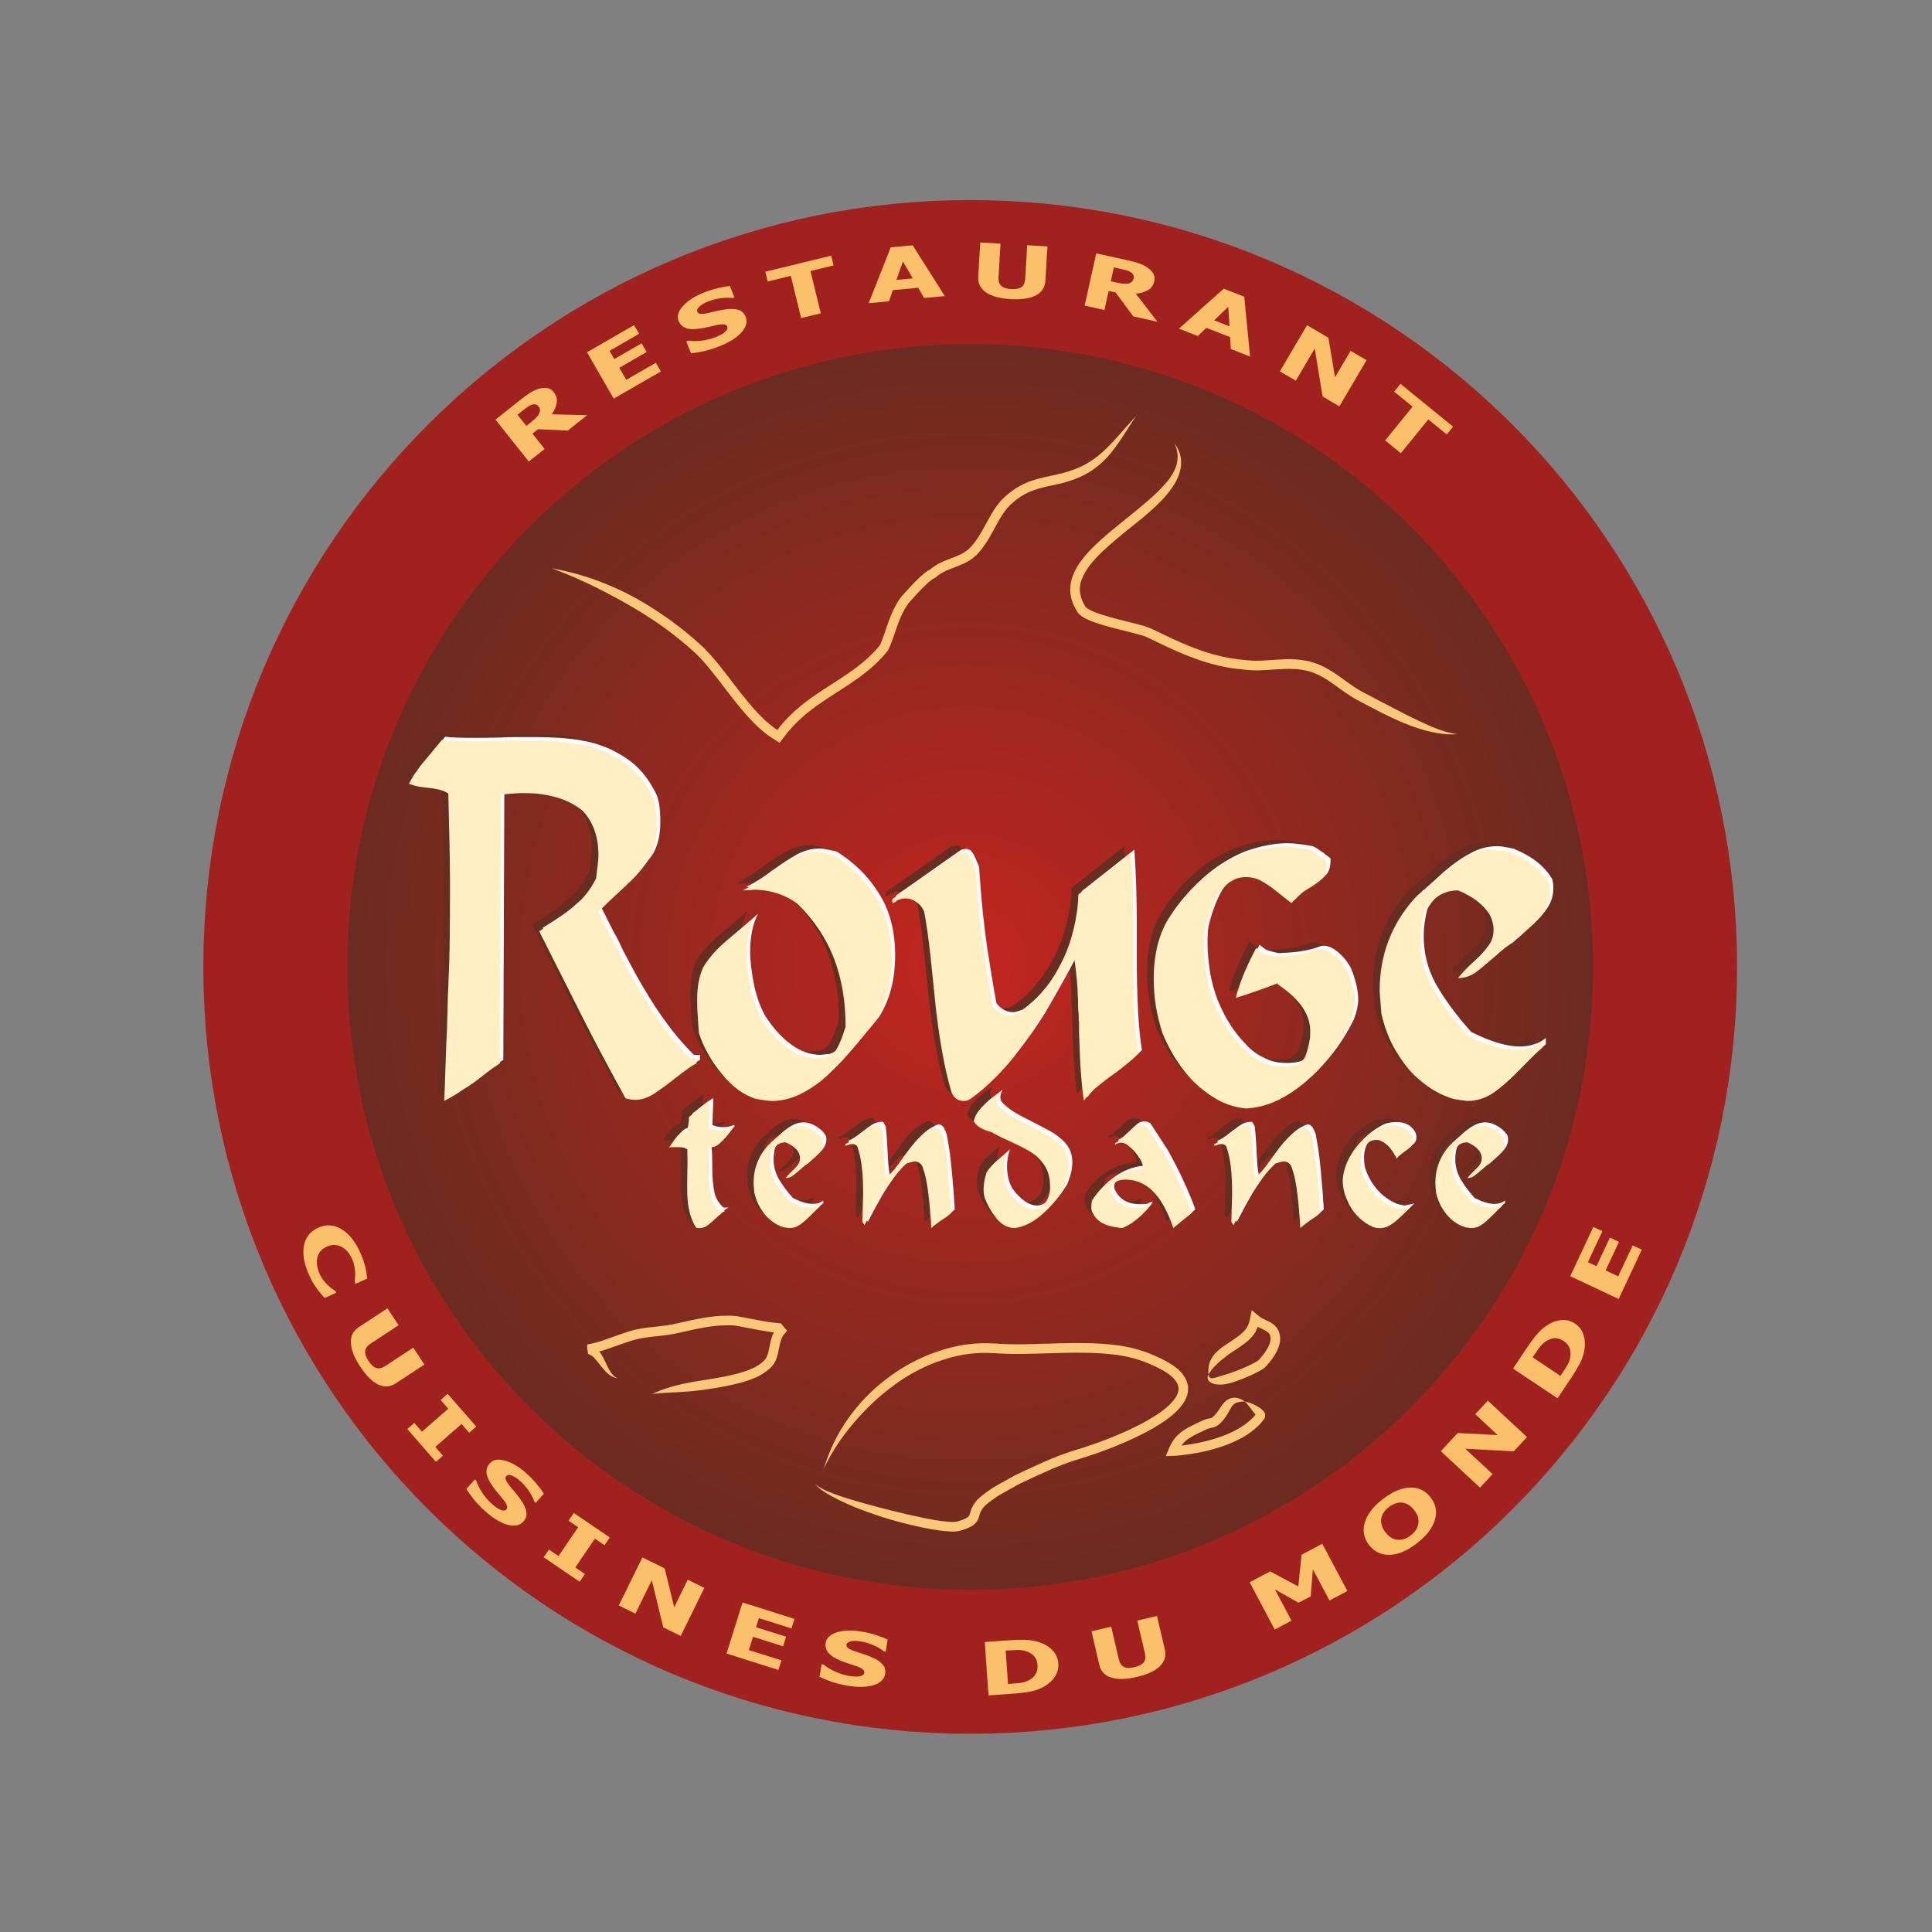 <svg xmlns="http://www.w3.org/2000/svg" xmlns:xlink="http://www.w3.org/1999/xlink" id="Calque_1" viewBox="0 0 300 300"><rect x="0" y="0" width="300" height="300" fill="#808080" stroke="none"/><defs><radialGradient id="radial-gradient" cx="49.224" cy="-61.454" fx="49.224" fy="-61.454" r="518.565" gradientTransform="translate(138.862 163.777) scale(.23)" gradientUnits="userSpaceOnUse"><stop offset="0" stop-color="#c3251e"></stop><stop offset="1" stop-color="#562d21"></stop></radialGradient></defs><path d="M258.551,150.144c0,59.589-48.307,107.896-107.899,107.896s-107.894-48.307-107.894-107.896,48.305-107.892,107.894-107.892,107.899,48.306,107.899,107.892Z" fill="url(#radial-gradient)" stroke="#a0211d" stroke-miterlimit="5" stroke-width="22.369"></path><path d="M83.85,63.626c.011.174-.026.363-.119.57-.095.219-.251.435-.467.652-.216.217-.493.46-.832.73l-.7.555-1.379-1.734.819-.649c.277-.221.515-.4.713-.538.195-.139.385-.247.573-.324.27-.109.497-.142.685-.099.186.042.342.144.471.303.143.182.223.361.236.533ZM85.681,64.332c.419-.634.675-1.239.767-1.818.089-.58-.063-1.119-.46-1.618-.283-.355-.618-.566-1.007-.632-.389-.066-.817-.034-1.286.095-.454.131-.899.334-1.34.61-.441.274-.932.627-1.478,1.058l-3.94,3.129,5.17,6.511,2.464-1.956-1.889-2.376.867-.688,4.615.211,3.004-2.385-5.488-.141Z" fill="#fbc16a"></path><path d="M95.297,61.901l-4.152-7.203,7.323-4.221.778,1.352-4.598,2.649.739,1.279,4.239-2.444.78,1.351-4.241,2.445,1.079,1.871,4.598-2.649.778,1.351-7.323,4.22Z" fill="#fbc16a"></path><path d="M111.759,53.753c-.889.356-1.695.613-2.414.772-.718.158-1.401.266-2.047.326l-.739-1.843.266-.106c.711.092,1.452.087,2.224-.018.772-.105,1.487-.29,2.146-.554.168-.067.382-.166.646-.298.262-.133.467-.258.612-.377.18-.137.318-.287.417-.449.099-.161.113-.327.046-.497-.08-.198-.259-.311-.536-.339-.275-.028-.582-.008-.921.062-.422.091-.871.195-1.344.312-.473.116-.923.207-1.351.269-.981.152-1.738.126-2.27-.077-.534-.203-.908-.573-1.122-1.108-.288-.724-.065-1.494.677-2.313.741-.819,1.8-1.505,3.178-2.058.694-.277,1.398-.505,2.12-.686.722-.181,1.387-.3,1.993-.356l.705,1.763-.259.103c-.525-.069-1.133-.062-1.822.019-.687.082-1.355.253-2.01.515-.253.101-.478.205-.67.309-.195.104-.389.235-.586.391-.158.129-.283.274-.372.435-.087.161-.106.308-.052.443.078.197.247.313.504.346.257.032.705-.026,1.345-.173.411-.099.808-.193,1.191-.283.382-.089.797-.168,1.247-.233.88-.129,1.584-.109,2.109.062.521.171.891.526,1.109,1.068.309.77.1,1.57-.62,2.4-.722.829-1.857,1.553-3.402,2.173Z" fill="#fbc16a"></path><path d="M124.395,49.395l-1.599-6.564-3.588.875-.37-1.514,10.23-2.494.37,1.514-3.588.875,1.6,6.563-3.056.745Z" fill="#fbc16a"></path><path d="M139.192,43.464l1.016-2.848,1.534,2.609-2.55.239ZM138.031,46.786l.614-1.733,3.93-.369.923,1.589,3.208-.301-4.984-7.882-3.409.319-3.427,8.673,3.144-.296Z" fill="#fbc16a"></path><path d="M156.923,46.445c-1.671-.1-2.944-.446-3.815-1.039-.867-.593-1.269-1.409-1.206-2.448l.316-5.314,3.138.186-.309,5.21c-.034.584.1,1.027.409,1.329.305.303.826.476,1.56.52.715.042,1.247-.063,1.6-.315.35-.252.543-.682.581-1.288l.309-5.209,3.141.187-.316,5.306c-.059,1.028-.547,1.789-1.459,2.285-.912.495-2.226.691-3.949.589Z" fill="#fbc16a"></path><path d="M175.764,43.742c-.127.119-.302.207-.517.268-.231.062-.499.078-.8.048-.305-.031-.67-.092-1.094-.185l-.871-.194.48-2.163,1.02.225c.346.077.633.149.867.214.231.064.435.145.61.241.257.141.424.299.51.47.082.172.104.357.059.557-.048.227-.138.4-.264.519ZM176.37,45.609c.756-.074,1.388-.258,1.895-.553.506-.294.83-.753.968-1.375.097-.442.048-.836-.145-1.179s-.488-.658-.886-.939c-.387-.27-.826-.489-1.318-.658-.487-.169-1.072-.328-1.749-.478l-4.913-1.088-1.798,8.118,3.071.68.659-2.964,1.076.24,2.747,3.717,3.744.828-3.35-4.349Z" fill="#fbc16a"></path><path d="M188.534,49.737l2.189-2.087.193,3.02-2.382-.933ZM185.999,52.182l1.329-1.271,3.674,1.438.112,1.835,2.996,1.174-.901-9.282-3.186-1.249-6.964,6.203,2.94,1.152Z" fill="#fbc16a"></path><path d="M207.977,63.096l-2.605-1.532-1.225-7.439-2.933,4.992-2.475-1.454,4.213-7.167,3.324,1.954,1.024,6.136,2.419-4.111,2.475,1.455-4.217,7.168Z" fill="#fbc16a"></path><path d="M215.082,68.387l4.265-5.239-2.862-2.33.983-1.21,8.166,6.646-.983,1.209-2.866-2.33-4.262,5.239-2.442-1.986Z" fill="#fbc16a"></path><path d="M48.002,197.998c-.778-1.701-1.05-3.212-.817-4.526.231-1.314.972-2.259,2.22-2.829,1.204-.551,2.391-.488,3.562.193,1.174.677,2.149,1.865,2.927,3.569.205.45.374.863.504,1.239.132.376.244.744.333,1.102.069.283.127.596.177.942.048.346.087.629.112.845l-1.812.826-.132-.29c.021-.175.039-.391.058-.655.02-.261.024-.547.011-.86-.015-.316-.054-.647-.123-1.001-.069-.353-.18-.703-.339-1.046-.188-.413-.404-.77-.648-1.075-.244-.301-.543-.562-.901-.774-.324-.194-.69-.309-1.103-.339-.413-.03-.843.059-1.293.264-.475.216-.83.491-1.066.826-.235.339-.382.7-.435,1.094-.061.383-.048.778.034,1.18.082.402.205.782.37,1.143.169.376.376.718.616,1.02.242.301.465.547.674.733.218.208.426.383.625.525s.372.268.525.368l.119.261-1.788.819c-.156-.182-.339-.391-.549-.625-.208-.238-.409-.488-.596-.752-.234-.32-.441-.629-.622-.923-.179-.294-.393-.711-.642-1.254Z" fill="#fbc16a"></path><path d="M55.92,212.186c-.919-1.403-1.401-2.631-1.442-3.681-.045-1.05.368-1.857,1.239-2.43l4.45-2.922,1.727,2.628-4.364,2.866c-.487.32-.761.696-.821,1.12-.058.428.112.949.515,1.563.393.599.795.964,1.206,1.094.413.13.873.03,1.383-.301l4.36-2.862,1.727,2.628-4.444,2.918c-.862.566-1.764.629-2.704.193-.942-.435-1.885-1.373-2.832-2.814Z" fill="#fbc16a"></path><path d="M67.687,226.992l-4.442-5.092,1.093-.953,1.185,1.362,4.081-3.562-1.185-1.362,1.09-.953,4.442,5.092-1.092.953-1.187-1.362-4.079,3.562,1.187,1.358-1.092.957Z" fill="#fbc16a"></path><path d="M75.394,234.708c-.718-.636-1.306-1.243-1.77-1.816-.465-.569-.867-1.131-1.21-1.682l1.316-1.485.214.19c.236.677.575,1.336,1.012,1.98.441.644.927,1.198,1.461,1.671.132.116.317.264.553.443.236.175.439.301.612.376.203.1.398.16.588.175.188.015.344-.048.463-.186.142-.156.164-.365.065-.625-.099-.261-.255-.525-.469-.8-.27-.335-.564-.689-.882-1.061-.316-.368-.599-.733-.845-1.087-.575-.808-.891-1.496-.949-2.062-.056-.569.106-1.068.49-1.5.517-.584,1.304-.73,2.371-.432,1.063.294,2.151.934,3.264,1.921.558.495,1.077,1.02,1.563,1.585.484.566.889,1.105,1.21,1.623l-1.26,1.422-.207-.186c-.175-.499-.454-1.042-.834-1.619-.382-.577-.834-1.102-1.362-1.567-.207-.182-.398-.335-.579-.462-.179-.127-.382-.242-.61-.346-.186-.086-.37-.13-.554-.141-.184-.004-.324.045-.421.152-.142.16-.168.361-.082.607s.339.618.757,1.124c.272.324.534.64.784.938.255.305.51.64.768,1.012.512.73.808,1.366.889,1.913.08.543-.071,1.035-.458,1.47-.551.621-1.357.793-2.423.521-1.065-.275-2.22-.964-3.467-2.066Z" fill="#fbc16a"></path><path d="M90.01,245.609l-5.589-3.796.815-1.198,1.492,1.016,3.043-4.481-1.492-1.012.815-1.202,5.588,3.8-.815,1.198-1.492-1.016-3.045,4.481,1.492,1.012-.813,1.198Z" fill="#fbc16a"></path><path d="M105.703,254.028l-2.713-1.332-1.777-7.329-2.553,5.199-2.577-1.266,3.666-7.462,3.459,1.701,1.481,6.041,2.105-4.28,2.577,1.266-3.668,7.462Z" fill="#fbc16a"></path><path d="M112.81,256.764l2.501-7.928,8.06,2.542-.469,1.485-5.06-1.597-.445,1.411,4.669,1.47-.469,1.489-4.667-1.474-.651,2.062,5.06,1.597-.469,1.485-8.06-2.542Z" fill="#fbc16a"></path><path d="M131.636,261.755c-.947-.156-1.766-.357-2.464-.596-.696-.238-1.336-.499-1.921-.785l.33-1.958.281.048c.56.447,1.195.83,1.909,1.139.715.312,1.422.525,2.123.64.175.03.411.056.705.082.294.022.532.022.72-.004.223-.026.421-.078.588-.168.169-.086.266-.22.298-.402.035-.208-.058-.398-.279-.566-.223-.168-.497-.309-.821-.428-.408-.141-.845-.283-1.312-.432-.465-.142-.897-.301-1.293-.469-.917-.38-1.55-.793-1.9-1.247-.35-.451-.476-.96-.383-1.53.128-.767.722-1.31,1.779-1.627,1.059-.312,2.322-.35,3.787-.104.735.123,1.457.294,2.168.514.711.223,1.34.465,1.886.733l-.313,1.872-.273-.045c-.417-.335-.938-.644-1.567-.93-.629-.287-1.293-.487-1.988-.603-.27-.048-.514-.074-.733-.086-.218-.011-.454,0-.702.03-.203.03-.385.089-.545.179s-.251.208-.276.35c-.033.212.048.398.253.558.201.164.614.346,1.238.551.402.13.791.253,1.165.38.372.119.77.272,1.187.447.821.346,1.409.73,1.768,1.146.357.421.487.915.393,1.492-.134.815-.728,1.392-1.775,1.727-1.048.331-2.393.365-4.035.089Z" fill="#fbc16a"></path><path d="M160.809,259.961c-.238.398-.607.722-1.102.975-.424.216-.871.346-1.355.398-.48.048-1.068.1-1.772.149l-.056.004-.365-5.185.056-.004c.648-.045,1.202-.074,1.667-.089.465-.018.916.037,1.351.16.596.179,1.053.45,1.359.815.309.368.484.823.521,1.366.037.547-.063,1.016-.305,1.411ZM163.478,256.298c-.517-.558-1.198-.983-2.043-1.273-.689-.238-1.418-.368-2.188-.391-.77-.019-1.593,0-2.468.063l-3.867.272.584,8.293,3.901-.275c.86-.06,1.667-.157,2.423-.287.755-.13,1.448-.361,2.077-.685.752-.383,1.359-.897,1.824-1.544.465-.644.67-1.355.618-2.133-.06-.8-.346-1.481-.86-2.04Z" fill="#fbc16a"></path><path d="M176.501,260.404c-1.626.38-2.944.413-3.945.089-1.001-.32-1.623-.986-1.861-2.002l-1.206-5.185,3.059-.715,1.187,5.084c.134.569.391.953.77,1.157.38.201.93.22,1.641.052.7-.16,1.184-.417,1.448-.756.264-.342.328-.808.19-1.399l-1.187-5.084,3.063-.715,1.21,5.177c.235,1.001-.018,1.872-.748,2.605-.733.737-1.939,1.299-3.622,1.69Z" fill="#fbc16a"></path><path d="M209.22,247.053l-2.78,1.474-2.579-4.857-.335,4.209-1.883.998-3.674-2.081,2.576,4.861-2.605,1.384-3.901-7.343,3.193-1.694,4.369,2.337.506-4.924,3.212-1.708,3.901,7.343Z" fill="#fbc16a"></path><path d="M220.196,235.623c.086.346.097.696.03,1.05-.06.335-.194.647-.402.945-.208.298-.458.558-.752.785-.287.223-.596.398-.927.532-.328.13-.674.186-1.031.164-.343-.015-.681-.112-1.009-.287-.328-.175-.648-.465-.96-.871-.309-.395-.51-.782-.603-1.165-.093-.38-.108-.737-.037-1.068.086-.365.223-.677.417-.942.19-.264.443-.514.748-.752.283-.22.592-.398.919-.528.331-.13.67-.186,1.024-.171.342.022.677.123,1.012.301.339.182.659.469.964.863.32.413.525.793.607,1.143ZM218.92,230.993c-1.329.048-2.732.648-4.213,1.798-1.489,1.154-2.416,2.367-2.788,3.636-.372,1.273-.145,2.438.677,3.498.815,1.046,1.883,1.548,3.208,1.507s2.732-.64,4.217-1.794c1.481-1.15,2.412-2.36,2.791-3.632.38-1.269.156-2.434-.666-3.495-.826-1.065-1.902-1.571-3.227-1.519Z" fill="#fbc16a"></path><path d="M237.116,223.151l-2.058,2.215-7.529-.409,4.243,3.945-1.954,2.099-6.089-5.661,2.624-2.821,6.212.324-3.491-3.249,1.954-2.103,6.089,5.661Z" fill="#fbc16a"></path><path d="M243.723,209.324c.168.435.197.923.097,1.47-.089.465-.261.901-.514,1.314-.257.409-.577.908-.968,1.492l-.034.048-4.321-2.884.034-.048c.357-.536.674-.998.945-1.373.272-.38.592-.7.957-.968.506-.365.997-.558,1.474-.581.48-.019.945.123,1.399.428.454.301.767.67.93,1.102ZM242.457,204.973c-.756.071-1.507.346-2.259.838-.607.398-1.158.897-1.645,1.492-.488.596-.975,1.258-1.463,1.987l-2.148,3.227,6.915,4.611,2.17-3.249c.476-.718.897-1.418,1.254-2.095.357-.677.599-1.366.73-2.058.156-.83.123-1.627-.104-2.39-.227-.763-.662-1.358-1.31-1.79-.67-.45-1.381-.636-2.14-.573Z" fill="#fbc16a"></path><path d="M251.349,201.702l-7.526-3.532,3.588-7.652,1.411.662-2.252,4.805,1.336.625,2.077-4.433,1.414.662-2.081,4.433,1.954.919,2.256-4.805,1.411.663-3.588,7.652Z" fill="#fbc16a"></path><g><path d="M85.689,88.239c2.685,1.001,4.86,1.987,7.114,3.104,2.242,1.139,4.59,2.364,7.438,4.171,1.533.967,4.624,3.01,7.859,6.018,3.146,3.047,5.81,7.777,9.66,11.401.489.446.993.873,1.53,1.261.13.101.262.2.405.286l.616.392.396.252.197.125.098.062c.035.032.065.041.086-.008l.566-.735c.221-.288.441-.574.66-.859.185-.226.385-.436.574-.653.37-.441.788-.826,1.183-1.217,1.615-1.534,3.352-2.683,4.839-3.662,1.497-.969,2.757-1.767,3.615-2.363.856-.602,1.331-.956,1.331-.956,0,0,.117-.092.338-.265.217-.179.555-.414.949-.772.406-.342.887-.774,1.41-1.313.274-.255.531-.564.811-.881l.212-.242c.077-.092.122-.129.268-.317l.185-.375.148-.324c.765-1.747,1.197-3.809,2.256-5.701.131-.236.272-.467.424-.693l.205-.3.28-.318c.392-.443.794-.887,1.208-1.327.414-.439.841-.875,1.281-1.285.219-.207.444-.401.668-.582.111-.086.225-.173.329-.241l.152-.095.059-.027c.076-.044.147-.068.215-.112l.402-.332c.116-.079.224-.165.344-.24.24-.151.491-.291.761-.418.536-.256,1.123-.471,1.732-.706.608-.235,1.245-.492,1.857-.851.609-.343,1.206-.846,1.651-1.361,1.802-2.075,2.648-4.485,3.886-6.205.298-.44.634-.815.97-1.163.358-.324.742-.656,1.121-.941.753-.562,1.533-.965,2.284-1.257,1.505-.574,2.876-.778,3.786-.995,1.707-.356,3.237-.893,4.546-1.591,1.311-.717,2.382-1.606,3.275-2.565,1.771-1.947,2.93-4.055,4.513-6.438-1.954,2.092-3.447,4.015-5.277,5.658-.922.81-1.938,1.53-3.139,2.116-1.217.572-2.595,1.029-4.234,1.365-.884.212-2.288.406-4.01,1.055-.853.329-1.767.8-2.636,1.448-.429.323-.838.673-1.275,1.071-.411.422-.81.876-1.147,1.371-1.379,1.961-2.222,4.309-3.783,6.074-.724.869-1.73,1.357-2.926,1.809-.59.229-1.215.455-1.839.753-.312.147-.622.319-.923.509-.151.095-.295.205-.442.308l-.335.277s-.002.003.003-.004l-.157.076-.253.155c-.161.105-.299.212-.439.32-.269.216-.521.436-.758.659-.478.446-.921.9-1.351,1.355-.428.455-.841.911-1.24,1.362l-.309.351c-.151.202-.197.281-.299.426-.175.261-.337.526-.485.793-1.189,2.15-1.63,4.297-2.318,5.831-.043.096-.082.193-.128.282l-.102.209c-.117.133-.23.262-.341.388-.259.293-.494.579-.75.816-.484.499-.933.904-1.314,1.225-.366.335-.69.56-.895.729-.209.164-.32.251-.32.251,0,0-.454.337-1.28.918-.831.576-2.067,1.359-3.585,2.34-1.507.992-3.32,2.184-5.051,3.824-.423.419-.87.831-1.269,1.305-.204.233-.418.46-.617.703l-.456.593s.001-.004.006-.001l.005.003-.178-.113c-.126-.074-.244-.163-.362-.256-.482-.348-.943-.74-1.397-1.153-3.614-3.377-6.281-8.101-9.629-11.373-3.389-3.15-6.522-5.204-8.112-6.204-2.93-1.845-5.408-2.984-7.794-3.913-2.397-.907-4.739-1.561-7.551-2.103Z" fill="#fbc779"></path><path d="M182.378,68.84c.465,1.028.587,2.056.4,2.966-.182.915-.617,1.717-1.155,2.479-1.132,1.504-2.647,2.875-4.671,4.568-.632.514-1.622,1.319-2.821,2.294-1.208.978-2.64,2.13-4.045,3.474-.701.673-1.394,1.398-2.01,2.206-.629.79-1.168,1.691-1.517,2.665-.196.479-.273.999-.359,1.5-.01.514-.041,1.019.071,1.496.05.491.244.915.387,1.337.175.404.398.756.584,1.106l-.057-.106c.127.206.292.469.443.593.149.122.306.258.455.356.292.172.585.343.863.457.563.261,1.103.443,1.628.617,1.049.339,2.03.596,2.94.831,1.794.464,3.418.814,4.455,1.21,2.31,1.1,3.538,1.684,3.538,1.684,0,0,.417.188,1.156.522.746.323,1.822.787,3.172,1.265,1.349.475,2.976.971,4.801,1.285.916.176,1.866.26,2.827.36.996.122,2.045.102,3.053.046,2.03-.124,3.982-.354,5.824-.012,1.812.273,3.373,1.222,4.781,2.233,1.4,1.015,2.764,2.013,4.027,2.64,1.191.623,2.152,1.126,2.792,1.46,2.381,1.233,4.328,2.09,6.246,2.712.959.308,1.91.566,2.913.734.998.167,2.051.286,3.172.173-1.116-.125-2.087-.448-3.009-.782-.922-.335-1.79-.728-2.676-1.141-1.77-.833-3.604-1.784-5.959-3.016-.64-.337-1.601-.842-2.793-1.469-1.153-.574-2.391-1.478-3.846-2.533-1.433-1.034-3.258-2.166-5.4-2.489-2.078-.381-4.224-.12-6.156-.005-.979.053-1.906.072-2.818-.04-.949-.098-1.867-.179-2.718-.344-1.722-.295-3.269-.764-4.564-1.22-1.296-.458-2.342-.908-3.07-1.222-.725-.327-1.133-.511-1.133-.511,0,0-1.238-.59-3.567-1.7-1.369-.518-2.862-.811-4.678-1.289-.896-.232-1.857-.485-2.846-.805-.491-.162-1-.336-1.469-.555-.25-.101-.453-.228-.667-.349-.094-.063-.156-.128-.241-.187-.089-.059-.021-.095-.13-.1l-.033-.117c-.686-1.069-1.152-2.577-.527-4.126.551-1.552,1.832-3.023,3.155-4.293,2.701-2.533,5.548-4.613,6.782-5.708,2.056-1.737,3.594-3.3,4.637-5.125.494-.923.848-1.935.86-3.003.019-1.068-.36-2.128-1.027-3.026Z" fill="#fbc779"></path><path d="M127.931,228.019c1.346-2.799,2.832-4.926,4.571-6.996,1.761-2.045,3.756-4.106,6.703-6.203,1.565-1.132,4.958-3.309,9.611-4.309,1.156-.254,2.389-.387,3.65-.435.636.016,1.251-.004,1.928.036.683.055,1.375.098,2.074.11,2.793.077,5.619-.083,8.371-.143,2.748-.068,5.421-.05,7.845.223,2.44.247,4.535.881,6.252,1.677,1.732.752,3.016,1.599,3.55,2.347.278.363.407.665.452.87.047.205.072.314.061.315-.037-.001.138.439-.314,1.259-.428.819-1.512,1.902-3.089,2.926-3.159,2.068-8.01,4.121-13.282,5.681-2.69.868-5.281,2.104-7.762,3.261l-.954.443-.91.517c-.593.328-1.179.653-1.757.973-.587.334-1.167.7-1.704,1.094-.27.195-.529.397-.781.6l-.371.306c-.199.16-.277.286-.403.413-.464.503-.847,1.214-1.005,1.841-.176.621-.203.64-.601.895-.373.204-.851.377-1.309.505-.247.095-.408.071-.588.098-.154.038-.426-.007-.625-.006-1.751-.112-3.242-.443-4.204-.625-3.585-.754-6.38-1.492-9.015-2.21-1.315-.369-2.592-.739-3.89-1.182-.649-.221-1.304-.457-1.96-.744-.659-.283-1.315-.614-1.916-1.112.514.582,1.138,1.03,1.759,1.409.621.387,1.248.719,1.874,1.029,1.251.621,2.496,1.144,3.792,1.637,2.599.969,5.391,1.847,9.056,2.63,1.005.19,2.467.531,4.443.661.266-.002.475.05.806.003.303-.033.649-.059.883-.151.521-.151,1.053-.325,1.643-.646.286-.15.622-.408.871-.764.255-.369.344-.755.42-1.009.137-.503.339-.868.697-1.275.088-.09.189-.222.237-.25l.348-.287c.235-.189.474-.376.721-.554.491-.36,1.01-.688,1.567-1.005.573-.318,1.155-.64,1.743-.965l.858-.488.907-.422c2.494-1.163,5.019-2.365,7.594-3.196,5.312-1.579,10.276-3.659,13.64-5.861,1.68-1.099,2.955-2.303,3.578-3.466.158-.284.259-.577.348-.82.058-.265.111-.489.135-.675.002-.383.002-.586.002-.586,0,0,.01-.052-.013-.148-.021-.096-.051-.239-.091-.426-.084-.368-.312-.885-.714-1.404-.795-1.071-2.295-1.995-4.114-2.796-1.812-.847-4.159-1.551-6.694-1.802-2.54-.287-5.279-.302-8.053-.236-2.771.06-5.593.218-8.294.142-.674-.011-1.343-.054-2.005-.107-.67-.04-1.392-.027-2.071-.04-1.367.051-2.685.196-3.922.467-4.971,1.071-8.526,3.372-10.169,4.563-3.089,2.212-5.085,4.478-6.707,6.751-1.599,2.295-2.803,4.688-3.705,7.66Z" fill="#fbc779"></path><path d="M95.874,214.014c-.92-.456-1.262-1.286-1.645-2.045-.187-.389-.365-.789-.589-1.201-.106-.205-.237-.415-.375-.626l-.116-.158-.059-.08c-.015-.021.009.006-.002-.011l-.011-.042c-.005-.027-.001-.037.01-.036.013.001.081.009.081.009l.009.004.002.001s-.014.005.094-.025c.966-.239,2.785-1.003,4.924-1.665,1.067-.325,2.25-.494,3.551-.625,1.275-.124,2.721-.295,4.004-.625,2.566-.609,4.965-1.072,6.751-1.091.446-.015.852-.009,1.209.002.312.012.588.062.854.108.513.094.802.147.802.147,0,0,.248.048,1.02.199.389.074.911.172,1.599.303.349.059.74.125,1.177.198.223.031.459.063.707.097.097.011.196.022.297.033h-.001s-.003.001-.003.001l.001-.002 0-.001.008-.019-.095.198c-.128.269-.235.57-.322.882-.182.624-.279,1.315-.432,1.942-.072.322-.176.608-.302.869-.125.259-.296.447-.557.68-.511.454-1.1.838-1.796,1.119-1.361.592-2.87.933-4.148,1.193-1.283.259-2.364.416-3.003.518-1.733.263-3.099.51-4.382.833-1.278.326-2.502.703-3.852,1.348,2.954-.319,4.941-.174,8.455-.709.649-.099,1.744-.255,3.075-.521,1.328-.272,2.9-.615,4.459-1.289.78-.312,1.555-.804,2.202-1.39.325-.278.679-.669.879-1.094.205-.412.341-.827.425-1.198.179-.754.265-1.381.416-1.889.07-.255.15-.477.241-.666l.066-.139c.062-.145.141-.22.233-.333.172-.205.334-.4.488-.584-.293-.344-.395-.463-.484-.568-.317-.377-.406-.482-.479-.57-.423-.043-.827-.084-1.21-.122-.232-.032-.452-.062-.661-.09-.423-.071-.801-.135-1.138-.191-.679-.128-1.193-.225-1.578-.298-.774-.15-1.024-.199-1.024-.199,0,0-.299-.055-.83-.153-.256-.044-.619-.112-1.052-.129-.388-.013-.827-.019-1.308-.004-1.933.019-4.489.518-7.039,1.122-1.269.323-2.504.463-3.83.595-1.3.129-2.644.319-3.811.677-2.314.72-4.027,1.452-4.92,1.675l-.347.098c-.149.037-.289.078-.444.108-.305.063-.603.124-.895.185.019.478-.015.735.011.733.012-.009.027.118.048.182.025.177.05.352.074.524.248.141.505.275.725.412l.279.279c.139.155.278.308.412.48.269.337.541.678.825,1.033.562.665,1.289,1.473,2.327,1.605Z" fill="#fbc779"></path><path d="M187.655,213.415c-.205.303-.208.838.159,1.135.381.295.742.366,1.108.424.724.084,1.445-.013,2.297-.264.462-.137,1.367-.442,2.428-.898.531-.229,1.102-.488,1.687-.795.299-.161.575-.3.927-.552.283-.23.301-.292.442-.435l.334-.383c.858-1.033,1.562-2.195,1.721-3.33.087-.57-.016-1.075-.118-1.391-.105-.334-.226-.508-.226-.508,0,0-.033-.077-.144-.22-.103-.145-.289-.368-.578-.583-.286-.218-.667-.42-1.086-.613-.222-.106-.388-.175-.676-.331-.242-.128-.483-.341-.749-.547-.259-.219-.528-.448-.809-.686-.084.406-.188.911-.307,1.487-.034.143-.051.298-.104.459-.033.081-.067.164-.102.249-.05.118-.085.249-.172.363-.252.498-.744.974-1.298,1.41-1.126.85-2.486,1.636-2.99,2.09-1.429,1.137-1.904,2.452-1.746,3.919.409-.642.762-1.088,1.193-1.483.399-.412.859-.778,1.476-1.268.436-.392,1.669-1.088,2.99-2.077.641-.504,1.298-1.126,1.679-1.856.488-1.019.264-.62.316-.701l-.003-.002c.193.106.485.238.671.326.403.185.658.329.818.45.16.119.228.21.273.272.05.058.061.091.061.091-.005.004.051.065.097.223.048.168.107.404.056.725-.076.659-.625,1.669-1.393,2.574l-.295.338-.154.166-.039.041-.019.021-.01.01c.564.54.141.137.261.251l-.026-.023-.051-.046c-.063-.058-.14-.136-.184-.185l.001-.001c.004-.003.001.001-.014.011-.17.122-.462.285-.72.42-.534.279-1.081.528-1.582.745-1.007.434-1.854.722-2.274.853-.663.207-1.198.374-1.908.596-.259.074-.539.124-.728.129-.217-.001-.458-.209-.492-.597Z" fill="#fbc779"></path><path d="M193.305,217.62c-.653-.424-1.4-.785-2.316-.464-.44.165-.803.497-1.067.829-.273.336-.492.691-.731,1.044-.128.197-.322.463-.593.747-.141.141-.295.291-.421.359-.118.071-.245.095-.616.168-.344.062-.78.24-1.061.385-.296.14-.6.284-.909.43-.627.297-1.3.633-1.929,1.073-.311.227-.614.469-.879.746-.138.132-.254.284-.378.422l-.165.223c-.085.111-.179.249-.245.381-.322.534-.507,1.018-.705,1.498-.05.121-.1.241-.148.359l-.072.175c-.023.057-.073.133.021.106.237-.007.466-.015.684-.022.438-.015.825-.018,1.223-.064.315-.036.589-.067.813-.093.282-.037.441-.059.441-.059,0,0,2.556-.285,5.269-1.176,1.355-.439,2.74-1.044,3.841-1.726,1.107-.675,1.906-1.423,2.276-1.821.121-.113.221-.24.312-.363.146-.191.284-.372.415-.544.019-.139.149-.265.072-.405.026-.14.042-.28-.038-.402-.119-.253-.35-.463-.536-.629-.302-.245-.537-.372-.809-.524-.534-.267-1.075-.518-1.75-.653.464.472.781.959,1.141,1.393.165.214.369.46.498.641.037.092-.007.097-.039.106l-.01-.004s-0-.005-.005-.001l-.061.07c-.081.097-.166.199-.271.293-.315.329-.992.964-1.978,1.566-.98.607-2.255,1.167-3.524,1.581-2.544.841-5.003,1.124-5.003,1.124,0,0-.152.02-.422.055-.057.006-.12.014-.19.022l.002-.001.002-.001.001.003s-.004.006.008-.009l.12-.165c.093-.101.175-.213.28-.31.195-.205.428-.39.673-.569.504-.351,1.097-.653,1.709-.942.312-.147.619-.293.917-.434.307-.151.467-.215.725-.27.226-.046.688-.118,1.044-.334.352-.207.558-.429.748-.615.372-.391.618-.741.76-.965.542-.846.756-1.442,1.086-1.74.32-.332.984-.492,1.789-.493Z" fill="#fbc779"></path></g><g><path d="M110.722,174.505c.607,0,1.169-.119,1.665-.339l.13.171c-.13.145-.411.48-.843,1.061-.411.554-.8.99-1.169,1.28-.368.29-.798.432-1.297.432l-.281.316c.065.77.108,1.615.108,2.509v.964c0,1.303.11,2.535.324,3.692.216.964.692,1.764,1.427,2.389h.78c-.346.168-.8.532-1.385,1.087-.562.529-1.036.942-1.427,1.206-.368.264-.757.383-1.213.383-.041,0-.194-.022-.475-.045-.562-.893-.929-1.835-1.126-2.873-.193-.845-.281-2.025-.281-3.547,0-.435,0-1.109.022-2.025.022-.897.043-1.571.043-2.028v.435c-.02,0-.02-.726-.043-2.148-.303-.22-.756-.339-1.362-.339h-.627c-.411,0-.627,0-.649.022h-.216c.153-.141.389-.458.715-.964.346-.506.648-.867.951-1.135.281-.264.627-.383,1.039-.383.259-.532.409-1.28.409-2.218.391-.29.715-.581.996-.796.261-.22.672-.532,1.254-.968.346-.264.692-.48,1.018-.651l-.153,4.172c.519.22,1.081.339,1.665.339Z" fill="#692c21"></path><path d="M126.751,176.411c0,.462-.13.871-.366,1.232-.238.361-.519.7-.888,1.012-.216.193-.411.387-.582.532-.065.048-.11.097-.153.145-.043.022-.086.071-.13.097q-.02.022-.063.071c-.045.026-.087.052-.087.074-.022.022-.065.048-.087.071-.259.145-.649.435-1.146.893-.583.506-.994.845-1.232,1.012-.324.22-.692.339-1.083.339.238-.29.521-.603.888-.919.434-.383.78-.77,1.016-1.109.238-.287.346-.651.346-1.035,0-.316-.086-.629-.236-.942-.391-.629-1.061-1.158-2.014-1.545-.908,0-1.621.458-2.14,1.377-.153.554-.24,1.131-.24,1.734,0,1.087.262,2.099.78,3.041.521.919,1.254,1.932,2.228,3.018,1.213.599,2.229.916,3.052.916.649,0,1.211-.168,1.665-.532v.387c-.303.242-.78.7-1.427,1.377-.627.651-1.189,1.154-1.733,1.518-.474.313-1.016.48-1.6.48-.063,0-.346-.045-.843-.119-.757-.216-1.45-.603-2.077-1.135-.562-.432-1.081-1.061-1.578-1.879-.433-.726-.735-1.522-.929-2.389-.067-.819-.11-1.303-.11-1.47,0-2.222.735-4.154,2.185-5.791v-.026h.043v-.022c.045-.026.065-.048.087-.074.043-.022.063-.048.108-.097h.02v-.022h.022c.022-.048.065-.074.13-.123.041-.022.086-.071.086-.071.043-.048.065-.074.087-.074v-.022h.021v-.022h.022c.043-.026.065-.074.087-.074.193-.168.497-.435.929-.845.562-.48,1.124-.893,1.686-1.18.543-.316,1.105-.461,1.733-.461.259,0,.605.074,1.038.171,1.167.48,1.967,1.131,2.421,1.928.045.194.065.387.065.554Z" fill="#692c21"></path><path d="M136.182,176.798c.043,1.038.108,1.954.152,2.799.041.845.128,1.593.259,2.27.562-.506,1.147-1.184,1.75-1.98.197-.29.413-.581.629-.871.216-.309.387-.554.521-.722.216-.29.428-.577.648-.867.584-.796,1.21-1.496,1.857-2.077.651-.577,1.385-1.012,2.207-1.303.175.026.328.074.458.194.149.097.235.193.32.339.089.145.175.313.261.506.022.071.045.097.045.123h.022v.071c.041.097.086.193.13.312.171.964.346,1.906.476,2.821.086.655.194,1.548.301,2.728.086.819.171,1.857.261,3.089v-.145c.022,0,.022.193.041.629.022,0,.045.458.086,1.351,0,.022.022.071.022.145v.19s0-.022.022-.022v.168c0,.026,0,.074.022.145v.145c0,.119,0,.22.022.29v.145c-.305.313-.823.7-1.515,1.132-.759.532-1.299.942-1.6,1.254v-.145q0-.022-.022-.048c0-.045,0-.19-.022-.409-.022-.551-.022-.819-.045-.819v.168c-.019-.194-.019-.313-.019-.383-.067-.484-.089-.819-.089-1.065-.063-.744-.127-1.518-.238-2.386-.082-.774-.194-1.545-.365-2.341-.13-.748-.346-1.448-.585-2.148-.283-.506-.67-.774-1.213-.774-.153,0-.581.097-1.273.316-.953.867-1.753,1.738-2.426,2.654-.733,1.012-1.427,2.051-2.032,3.111-.735,1.303-1.429,2.583-2.056,3.811l-.346-.554c.022-.097.022-.264.022-.506v-.026c0-.022,0-.045.024-.045v-.458c.019-.097.019-.339.019-.726.022-.458.022-.99.045-1.571.021-.093.021-.554.021-1.373,0-1.373-.065-2.628-.194-3.763-.13-1.161-.368-2.222-.692-3.186-.193-.264-.433-.383-.735-.383-.216,0-.433.022-.607.119-.151.071-.324.119-.54.119v-.238c.454-.171,1.061-.558,1.816-1.161.802-.629,1.429-1.083,1.861-1.351.476-.29,1.016-.432,1.666-.432l.411.7c.087.648.171,1.47.216,2.434Z" fill="#692c21"></path><path d="M153.767,169.898c0,.071.045.242.108.532.625.796,1.645,1.544,2.985,2.267.067.026,1.362.7,3.916,2.029,1.254.625,2.27,1.351,3.03,2.17.755.823,1.143,1.857,1.143,3.111,0,.964-.279,2.099-.819,3.406-2.382,3.789-4.935,5.862-7.615,6.245-1.038-.022-1.924-.48-2.702-1.373-.759-.893-1.384-1.906-1.861-3.111-.175-.387-.261-.893-.261-1.571,0-.748.153-1.589.454-2.579.261-.409.54-.774.823-1.061.086-.074.454-.409,1.146-.99.54-.462.93-.823,1.146-1.038-.301.867-.454,1.76-.454,2.628,0,1.399.305,2.583.886,3.551,1.321,1.712,2.576,2.557,3.744,2.557.257,0,.473-.026.67-.097,1.079-.413,1.708-1.351,1.883-2.777.019-.022.019-.238.019-.651,0-1.303-.301-2.363-.864-3.231-.585-.871-1.299-1.571-2.144-2.077-.648-.409-1.731-.964-3.264-1.664-1.515-.7-2.445-1.184-2.814-1.425-1.403-.339-2.315-.893-2.769-1.69.153-.625.435-1.206.845-1.712.413-.506.908-.964,1.47-1.399.045-.022.086-.048.108-.071,0-.026.045-.052.089-.074l.018-.022h.022q0-.026.022-.026l.018-.022h.026v-.026h.041v-.022h.022v-.026h.022s.022-.022.041-.045c0,0,.022,0,.045-.026l.022-.026h.022v-.022h.022l.019-.026h.022c0-.022.022-.022.022-.022,0,0,.022-.022.045-.022,0-.026.019-.026.019-.026q0-.026.026-.026l.018-.022c.045-.022.063-.048.086-.048.067-.048.152-.123.238-.167.067-.074.108-.123.13-.123,0,0,.022,0,.022-.022h.022c.041-.026.041-.052.041-.052q.022,0,.045-.022h.022s0-.022.022-.022c0,0,.019,0,.019-.022.045-.026.108-.074.197-.123v-.022h.022s0-.026.019-.026l.022-.026h.022v-.022h.022c.019,0,.019-.026.019-.026-.257.413-.387.845-.387,1.232Z" fill="#692c21"></path><path d="M182.21,182.854c.715,1.544,1.343,3.015,1.839,4.418-.279.242-.584.484-.93.77-.041.026-.063.048-.086.071,0,0-.022,0-.022.026h-.019l-.026.026h-.018q0,.022-.022.022l-.022.022c-.022.026-.041.026-.041.048h-.022l-.022.026c-.022.026-.045.026-.045.048h-.019l-.022.022h-.022v.026h-.022c-.022.022-.041.022-.063.048-.022.026-.022.048-.045.048h-.022v.026h-.022v.022h-.019l-.022.022c-.022,0-.045.026-.045.026-.022.022-.022.048-.045.048-.063.048-.104.071-.127.097h-.022v.022h-.022v.026h-.022v.022h-.022l-.018.022-.022.026h-.022v.026c-.13.071-.454.361-.975.793-.368-1.131-.841-2.244-1.425-3.301-.499-.968-1.169-1.861-2.036-2.68-.819-.726-1.731-1.206-2.765-1.425-.391-.071-.804-.119-1.191-.119-.778,0-1.362.193-1.794.581-.324.264-.499.625-.499,1.035,0,.171.045.387.153.581.733,1.422,2.01,2.148,3.871,2.148.391,0,.756-.026,1.124-.074.063,0,.153-.045.283-.141.149-.074.261-.123.346-.123h.063c.045.022.086.022.13.048-.324.484-.715.964-1.146,1.426-.409.383-.908.793-1.492,1.228-.54.339-1.061.625-1.578.819-.715-.071-1.34-.194-1.883-.313-.562-.145-1.057-.361-1.537-.674-.454-.316-.823-.726-1.079-1.258-.193-.238-.279-.577-.279-1.035,0-.409.041-.748.127-1.038.953-1.47,2.122-2.628,3.506-3.473,1.362-.871,2.832-1.329,4.388-1.399,0-.387-.041-.651-.108-.823-.086-.242-.194-.458-.301-.651,0-.022-.108-.168-.346-.484v-.048h-.022c0,.048,0,.026,0-.022q0-.026-.019-.026s0-.022-.022-.022q0-.022-.022-.022v-.026h-.022v-.022h-.022v-.026h-.022v-.022h-.019v-.026l-.022-.022c-.022,0-.022-.026-.022-.026h-.022v-.026l-.022-.022v-.022h-.022v-.026h-.019v-.022l-.022-.026h-.022v-.022q0-.026-.022-.026v-.022h-.019v-.026h-.022v-.022l-.022-.026c-.022-.022-.045-.022-.045-.022v-.048h-.022v-.026h-.019v-.022h-.022s-.022,0-.022-.026c0-.022-.022-.022-.022-.022l-.022-.022-.019-.026c-.391-.409-.759-.722-1.061-.964-.301-.22-.629-.339-.975-.339-.234,0-.476.074-.733.22-.045.045-.108.071-.197.071v-.216c.391-.145.908-.558,1.559-1.184.607-.603,1.083-1.038,1.407-1.303.279-.242.647-.365,1.079-.365.301,0,.607.097.93.29l2.706,4.176c.908,1.638,1.727,3.234,2.442,4.775Z" fill="#692c21"></path><path d="M193.48,176.798c.045,1.038.108,1.954.153,2.799.041.845.127,1.593.257,2.27.562-.506,1.146-1.184,1.753-1.98.197-.29.409-.581.629-.871.216-.309.387-.554.517-.722.22-.29.432-.577.651-.867.581-.796,1.21-1.496,1.857-2.077.651-.577,1.384-1.012,2.207-1.303.175.026.324.074.454.194.153.097.238.193.324.339.086.145.175.313.261.506.022.071.045.097.045.123h.022v.071c.041.097.086.193.127.312.175.964.346,1.906.476,2.821.086.655.194,1.548.305,2.728.086.819.171,1.857.257,3.089v-.145c.022,0,.022.193.045.629.022,0,.045.458.086,1.351,0,.022.022.071.022.145v.19s0-.022.022-.022v.168c0,.026,0,.074.018.145v.145c0,.119,0,.22.022.29v.145c-.302.313-.819.7-1.511,1.132-.759.532-1.299.942-1.601,1.254v-.145q0-.022-.022-.048c0-.045,0-.19-.022-.409-.022-.551-.022-.819-.045-.819v.168c-.022-.194-.022-.313-.022-.383-.063-.484-.086-.819-.086-1.065-.063-.744-.13-1.518-.234-2.386-.089-.774-.197-1.545-.368-2.341-.13-.748-.346-1.448-.584-2.148-.283-.506-.67-.774-1.213-.774-.149,0-.585.097-1.273.316-.957.867-1.753,1.738-2.427,2.654-.733,1.012-1.426,2.051-2.032,3.111-.733,1.303-1.425,2.583-2.054,3.811l-.346-.554c.022-.097.022-.264.022-.506v-.026c0-.022,0-.045.022-.045v-.458c.019-.097.019-.339.019-.726.022-.458.022-.99.045-1.571.022-.093.022-.554.022-1.373,0-1.373-.067-2.628-.193-3.763-.13-1.161-.368-2.222-.692-3.186-.197-.264-.435-.383-.737-.383-.216,0-.432.022-.603.119-.153.071-.328.119-.543.119v-.238c.454-.171,1.061-.558,1.816-1.161.8-.629,1.429-1.083,1.861-1.351.476-.29,1.016-.432,1.664-.432l.413.7c.086.648.175,1.47.216,2.434Z" fill="#692c21"></path><path d="M218.376,176.076c0,.409-.13.722-.368.964-.234.216-.625.532-1.146.893-.517.361-.864.674-1.039.942-.257-.603-.625-1.184-1.057-1.69-.435-.506-.912-.867-1.429-1.087-.175-.097-.391-.145-.67-.145-.566,0-1.083.22-1.537.677-.584.577-.886,1.448-.886,2.579,0,.462.041.919.108,1.425.301,1.012.737,1.954,1.362,2.825.629.889,1.366,1.615,2.207,2.17.863.603,1.731.942,2.661,1.038l1.47-.312c-.086.071-.54.502-1.34,1.277-.674.677-1.277,1.206-1.816,1.522-.521.335-1.083.502-1.667.502-.499,0-.886-.071-1.146-.216-.886-.387-1.667-.938-2.337-1.664-.715-.722-1.254-1.593-1.641-2.557-.413-.871-.629-1.883-.651-3.041.089-1.184.435-2.319.997-3.402.581-1.087,1.295-2.051,2.181-2.873.889-.819,1.839-1.448,2.836-1.906.562-.194,1.146-.29,1.816-.29,1.34,0,2.293.51,2.899,1.522.13.29.194.577.194.845Z" fill="#692c21"></path><path d="M232.609,176.411c0,.462-.127.871-.368,1.232-.238.361-.517.7-.886,1.012-.216.193-.409.387-.584.532-.063.048-.108.097-.153.145-.041.022-.086.071-.127.097q-.022.022-.067.071c-.041.026-.086.052-.086.074-.022.022-.063.048-.089.071-.257.145-.644.435-1.143.893-.584.506-.997.845-1.236,1.012-.324.22-.692.339-1.079.339.238-.29.517-.603.886-.919.432-.383.778-.77,1.016-1.109.238-.287.346-.651.346-1.035,0-.316-.086-.629-.238-.942-.387-.629-1.061-1.158-2.01-1.545-.908,0-1.623.458-2.144,1.377-.149.554-.238,1.131-.238,1.734,0,1.087.261,2.099.782,3.041.517.919,1.254,1.932,2.226,3.018,1.213.599,2.229.916,3.052.916.647,0,1.21-.168,1.667-.532v.387c-.305.242-.782.7-1.429,1.377-.629.651-1.191,1.154-1.731,1.518-.476.313-1.016.48-1.601.48-.067,0-.346-.045-.845-.119-.759-.216-1.448-.603-2.077-1.135-.562-.432-1.079-1.061-1.578-1.879-.432-.726-.737-1.522-.93-2.389-.063-.819-.108-1.303-.108-1.47,0-2.222.737-4.154,2.185-5.791v-.026h.045v-.022c.041-.026.063-.048.086-.074.045-.022.063-.048.108-.097h.022v-.022h.019c.022-.048.067-.074.13-.123.045-.022.086-.071.086-.071.045-.048.067-.074.089-.074v-.022h.022v-.022h.019c.045-.026.067-.074.089-.074.193-.168.495-.435.93-.845.562-.48,1.124-.893,1.686-1.18.54-.316,1.102-.461,1.731-.461.257,0,.603.074,1.038.171,1.169.48,1.965,1.131,2.423,1.928.041.194.063.387.063.554Z" fill="#692c21"></path><g><path d="M100.971,127.085c0,2.548-.582,4.502-1.805,5.865-.638.947-1.329,1.777-2.017,2.548-.745.711-1.649,1.599-2.764,2.605-1.275,1.185-2.123,2.017-2.496,2.43.584,1.185,1.221,2.429,1.913,3.791q.054.06.054.119h.052v.119h.052v.06s.054.058.108.115v.062h.052v.119c.052,0,.052.059.052.117.054,0,.054.059.16.238q.052,0,.052.058v.119c.054,0,.054.059.054.121h.054v.055h.052v.119c.052,0,.052.06.052.06.054.119.108.238.16.357.054.115.16.238.212.473,0,0,.106.119.214.417,1.329,2.546,2.389,4.502,3.184,5.804,1.224,2.073,2.391,3.912,3.614,5.508.955,1.365,2.336,3.021,4.195,4.92h.955v.767c-.795.417-1.857,1.187-3.292,2.311-.955.77-2.071,1.6-3.506,2.55-.903.532-1.805.83-2.76.83-.32,0-.797-.059-1.487-.238-1.063-1.954-2.551-4.682-4.409-8.177-1.541-2.962-3.08-5.984-4.567-9.002-2.071-4.088-3.08-6.102-3.08-6.102-.48-1.008-.798-1.542-.851-1.659-.266-.532-.426-.888-.478-1.009,2.337-1.42,4.09-2.605,5.205-3.672,1.541-1.245,2.708-2.724,3.61-4.504.214-1.776.372-2.963.372-3.554,0-3.021-.851-5.331-2.55-7.049-2.229-1.777-5.257-2.666-9.082-2.666-.636,0-1.805.059-3.504.236l-.16,41.705c-.69.476-1.645,1.128-2.762,2.017-.797.651-1.859,1.422-3.24,2.252-.53.413-1.433.945-2.654,1.597,0-.059.052-.826.104-2.367.052-1.481.108-3.614.212-6.342.108-1.954.16-3.315.16-3.966.052-1.124.052-2.427.106-3.912.054-.651.054-1.537.106-2.663.16-2.724.214-7.525.214-14.397,0-3.614-.108-8.354-.266-14.101-.636-.414-1.275-.592-1.963-.711-.162-.059-.906-.118-2.233-.296-.532-.06-1.169-.236-1.911-.475.37-.77.743-1.421,1.221-2.013.318-.534,1.01-1.363,2.071-2.608,1.063-1.303,1.699-2.073,1.807-2.192.741.119,2.282.179,4.515.179,2.6,0,4.087-.06,4.409-.06.264-.059,1.751-.059,4.407-.059,3.452,0,6.214.179,8.179.593,2.337.414,4.515,1.303,6.478,2.607,1.967,1.244,3.56,3.139,4.779,5.627.48,1.008.638,2.489.638,4.326Z" fill="#692c21"></path><path d="M137.433,147.818c0,3.675-.797,6.817-2.443,9.482-.636.826-1.115,1.421-1.489,1.834l-.05.06-.054.059-.054.06-.054.059v.06h-.052v.059h-.052v.056h-.054v.06h-.054v.059q-.052,0-.052.063h-.052v.06l-.054.056-.054.059q0,.06-.052.06,0,.059-.052.059,0,.06-.056.06c-.212.298-.424.532-.529.651q0,.059-.054.059,0,.06-.054.06c0,.059-.052.059-.106.119-.052.115-.104.175-.16.234l-.052.063h-.052v.056h-.054v.119h-.054q0,.06-.052.06c0,.059-.052.059-.052.059q0,.06-.054.06v.059h-.054s0,.06-.054.06c-1.219,1.481-2.442,2.844-3.716,4.027-1.275,1.247-2.656,2.192-4.145,2.963-1.485.77-3.026,1.184-4.619,1.184-.478,0-1.275-.119-2.391-.294-1.909-.532-3.716-1.839-5.361-3.852-1.701-2.014-2.87-4.146-3.614-6.398-.052-.592-.052-1.123-.104-1.48,0-.294-.052-.592-.052-.889-.056-.592-.108-1.541-.108-2.903,0-1.954.32-3.616.957-4.974.53-.889,1.221-1.779,2.019-2.605.743-.715,1.805-1.601,3.08-2.67,1.539-1.301,2.496-2.131,2.868-2.486-.798,1.539-1.223,3.495-1.223,5.863,0,1.422.212,3.201.638,5.332.422,1.898,1.009,3.439,1.751,4.742,1.171,1.774,2.444,3.26,3.93,4.324,1.489,1.124,3.082,1.66,4.673,1.66.056,0,.212-.06.372-.06h.214c.106,0,.212-.059.372-.059h.316c.586-.179,1.117-.476,1.489-1.009.318-.473.69-1.184,1.063-2.192.316-1.005.528-1.54.528-1.54,0-4.087-.636-7.641-1.857-10.781-1.223-3.081-3.08-5.865-5.629-8.355-2.019-1.48-4.356-2.192-7.064-2.192h.318c0,.061-.583.061-1.751.121,1.327-.653,2.656-1.483,3.876-2.43,1.647-1.185,3.028-2.073,4.09-2.667,1.115-.592,2.336-.889,3.61-.889.424,0,1.223.178,2.498.475,2.76,1.718,4.991,3.911,6.638,6.635,1.647,2.607,2.443,5.806,2.443,9.477Z" fill="#692c21"></path><path d="M151.058,141.244c.316,2.903.636,5.331.957,7.225.581,3.735,1.005,6.046,1.165,6.813.692.893,1.593,1.366,2.602,1.366.212,0,.692-.119,1.489-.417,1.381-1.005,2.657-2.189,3.77-3.555,1.113-1.303,2.017-2.782,2.817-4.383.797-1.6,1.377-3.259,1.801-5.035.428-1.719.692-3.497.744-5.391l8.181-6.459c.264,3.969.372,7.702.372,11.374v5.035c0,6.638.264,11.494.793,14.695-.689.77-1.857,1.716-3.398,2.903-.849.592-1.909,1.362-3.186,2.427-.585.417-1.221,1.128-1.913,2.014-.212-1.481-.369-3.022-.476-4.678-.104-1.068-.16-3.082-.264-6.044v-1.536q0-.06-.052-.06v-.949c-.108-.889-.108-1.601-.108-2.133,0-.357,0-.711-.052-1.068v-.532c-.104-1.835-.32-3.556-.532-5.153-1.753,3.318-3.402,6.218-4.887,8.767-1.169,1.954-2.814,4.324-5.099,7.227-1.857,2.311-3.874,4.265-6,5.806-.372.294-.744.413-1.169.413-.904,0-1.541-.473-1.909-1.359-.588-2.017-1.065-4.09-1.437-6.227-.424-2.308-.741-4.674-1.009-6.989,0-.06-.264-2.605-.796-7.758-.32-2.904-.64-5.215-1.009-7.108-.268-.594-.636-1.068-1.169-1.424-.532-.415-1.117-.592-1.753-.592-.476,0-.904.117-1.329.355-.212.236-.424.355-.689.355v-.594l10.194-7.168c.212-.058.372-.058.48-.058.052-.059.104-.059.16-.059h.108-.108c.424,0,.745.117.957.414.212.238.476.651.689,1.244.268.652.424,1.007.48,1.126.156,2.192.316,4.621.584,7.168Z" fill="#692c21"></path><path d="M239.64,137.394c0,1.124-.316,2.133-.901,3.022-.584.888-1.273,1.718-2.177,2.486-.532.476-1.008.947-1.433,1.305-.16.117-.268.236-.376.355-.104.06-.212.175-.316.236q-.052.059-.156.179c-.108.058-.216.117-.216.177-.052.059-.16.119-.212.177-.64.354-1.593,1.069-2.814,2.193-1.433,1.243-2.442,2.073-3.03,2.486-.793.536-1.697.832-2.654.832.584-.713,1.273-1.483,2.177-2.254,1.065-.945,1.913-1.894,2.497-2.724.581-.71.849-1.599.849-2.547,0-.769-.212-1.539-.584-2.309-.957-1.541-2.602-2.845-4.939-3.791-2.233,0-3.983,1.124-5.259,3.376-.368,1.362-.581,2.786-.581,4.265,0,2.666.636,5.152,1.909,7.465,1.277,2.252,3.082,4.738,5.471,7.406,2.974,1.478,5.467,2.248,7.489,2.248,1.593,0,2.974-.413,4.09-1.303v.949c-.745.592-1.913,1.719-3.506,3.376-1.541,1.601-2.922,2.844-4.25,3.733-1.169.77-2.497,1.184-3.93,1.184-.16,0-.849-.119-2.069-.294-1.861-.532-3.558-1.481-5.099-2.788-1.381-1.065-2.657-2.605-3.878-4.619-1.061-1.779-1.805-3.732-2.285-5.865-.156-2.014-.261-3.197-.261-3.614,0-5.451,1.801-10.188,5.363-14.219v-.058h.104v-.06c.108-.059.16-.119.216-.179.104-.06.156-.119.261-.235h.056v-.061h.052c.056-.117.16-.177.32-.296.104-.059.212-.177.212-.177.104-.119.16-.179.212-.179v-.058h.052v-.059h.052c.108-.061.16-.179.212-.179.48-.415,1.224-1.066,2.285-2.073,1.381-1.185,2.762-2.192,4.142-2.904,1.329-.77,2.71-1.125,4.25-1.125.636,0,1.485.178,2.55.415,2.866,1.185,4.831,2.784,5.948,4.738.104.474.156.949.156,1.364Z" fill="#692c21"></path><path d="M208.226,149.843c-.424-.994-2.844-4.18-4.905-3.383-1.991.77-4.176.934-6.331,1.024-1.09-.227-1.716-.424-1.962-.558-.38-.22-.703-.484-1.005-.77-1.225,2.33-2.494,5.027-3.167,7.747.112-.03.223-.056.335-.089,2.393-.767,4.425-1.492,6.204-2.188l-.052.171.406.279c3.093,2.148,4.615,4.411,4.663,6.915-.011.197-.026.562-.03,1.109-.201,1.236-.447,2.192-.718,2.847-.238.603-.64,1.024-1.217,1.31-.663.186-1.381.29-2.136.29-1.347,0-2.449-.235-3.365-.707-1.214-.536-2.185-1.232-3.004-2.148-1.009-1.042-1.85-2.107-2.576-3.267-.532-.793-1.187-2.084-1.898-3.759-.495-1.366-.871-2.736-1.135-4.163-.264-1.85-.395-3.331-.395-4.507,0-1.119.048-1.974.141-2.606.476-2.028,1.105-3.805,1.876-5.233.655-1.28,1.667-2.211,3.011-2.773.659-.201,1.184-.235,1.433-.235.793,0,1.522.158,2.17.469.629.35,1.403.795,2.151,1.392.171.13,1.455,1.146,2.278,1.803l.484.385.421-.454c.007-.009,1.016-1.085,1.947-1.641,1.157-.692,1.869-1.184,2.315-1.6.573-.475.875-1.295.875-2.415v-.334l-.268-.201c-.026-.019-.056-.043-.097-.072-.097-.077-.234-.185-.443-.331-.056-.054-.123-.118-.153-.145-.015-.011,0,0,.015.02-.1-.117-.257-.216-.48-.3l.164.09c-.808-.603-1.247-.865-1.612-.968-1.556-.286-2.862-.434-3.744-.434-2.159,0-4.396.442-6.845,1.353-2.174.919-4.224,2.211-6.115,3.849-1.891,1.686-3.469,3.526-4.827,5.635-1.679,2.509-2.527,5.792-2.527,9.743,0,2.869.45,5.646,1.388,8.485.86,2.051,1.902,3.878,3.111,5.482,1.217,1.641,2.669,3.007,4.429,4.165,1.656,1.124,3.469,1.783,5.374,1.954l.052.004h.048c2.222-.134,4.422-.871,6.524-2.192,2.047-1.288,3.927-2.944,5.59-4.932,1.63-1.939,2.992-4.042,4.057-6.245.451-1.191.655-2.147.655-2.992,0-1.437-.365-3.033-1.113-4.878Z" fill="#692c21"></path></g></g><g><path d="M112.287,175.026c.605,0,1.167-.119,1.664-.335l.13.168c-.13.145-.411.484-.845,1.061-.409.558-.798.99-1.167,1.28-.368.29-.8.432-1.299.432l-.281.316c.065.77.11,1.615.11,2.509v.964c0,1.303.106,2.535.324,3.692.216.968.692,1.761,1.429,2.389h.778c-.346.168-.802.532-1.385,1.087-.562.528-1.04.938-1.429,1.206-.367.268-.756.387-1.211.387-.043,0-.194-.026-.475-.048-.562-.893-.93-1.835-1.126-2.873-.193-.845-.281-2.025-.281-3.547,0-.436,0-1.109.022-2.025.02-.893.043-1.567.043-2.029v.435c-.022,0-.022-.726-.043-2.147-.303-.216-.756-.339-1.362-.339h-.629c-.409,0-.627,0-.648.022h-.218c.152-.142.391-.454.715-.964.346-.506.649-.867.953-1.132.281-.268.627-.387,1.038-.387.259-.532.409-1.28.409-2.222.389-.29.715-.577.996-.793.259-.22.67-.532,1.254-.968.346-.264.692-.48,1.016-.651l-.149,4.176c.517.216,1.079.335,1.665.335Z" fill="#fff"></path><path d="M128.314,176.936c0,.458-.13.867-.368,1.228-.236.361-.517.7-.886,1.012-.216.194-.411.387-.584.532-.065.048-.108.097-.153.145-.043.026-.084.071-.128.097q-.02.022-.065.071c-.043.026-.087.048-.087.074-.021.026-.065.048-.086.071-.261.145-.649.435-1.146.893-.585.506-.996.845-1.232,1.012-.326.22-.692.339-1.083.339.24-.29.519-.603.888-.916.432-.387.778-.774,1.016-1.109.238-.29.346-.655.346-1.039,0-.312-.086-.629-.238-.942-.389-.625-1.059-1.157-2.012-1.544-.908,0-1.623.458-2.14,1.373-.153.558-.238,1.135-.238,1.738,0,1.087.259,2.099.778,3.041.521.915,1.254,1.931,2.228,3.015,1.212.607,2.228.919,3.052.919.647,0,1.21-.168,1.664-.532v.387c-.303.242-.778.7-1.427,1.377-.627.651-1.189,1.157-1.731,1.519-.474.312-1.016.484-1.6.484-.065,0-.344-.048-.843-.119-.756-.22-1.45-.607-2.077-1.139-.562-.432-1.081-1.061-1.578-1.879-.433-.726-.737-1.522-.93-2.389-.065-.819-.108-1.303-.108-1.47,0-2.222.735-4.15,2.185-5.791v-.026h.043v-.022c.043-.026.065-.048.086-.074.043-.022.065-.048.108-.093h.022v-.026h.022c.021-.048.065-.071.128-.119.045-.026.087-.074.087-.074.043-.048.065-.071.086-.071v-.026h.022v-.026h.022c.043-.022.065-.071.086-.071.196-.168.497-.432.93-.845.562-.484,1.124-.893,1.688-1.184.54-.309,1.102-.458,1.729-.458.262,0,.607.074,1.04.171,1.167.484,1.967,1.131,2.421,1.928.043.193.065.387.065.558Z" fill="#fff"></path><path d="M137.744,177.319c.045,1.038.108,1.958.149,2.803.048.841.134,1.589.264,2.267.562-.51,1.143-1.183,1.749-1.98.197-.287.413-.577.629-.867.216-.316.387-.554.517-.726.216-.29.435-.581.648-.867.588-.797,1.213-1.496,1.861-2.077.651-.577,1.385-1.012,2.207-1.303.175.026.324.074.454.194.153.097.238.194.328.339.086.145.171.313.257.506.022.074.045.097.045.119h.018v.074c.045.097.089.19.13.313.175.968.346,1.906.476,2.821.086.655.197,1.545.301,2.728.089.822.175,1.857.264,3.089v-.145c.018,0,.018.194.041.629.022,0,.041.458.086,1.351,0,.022.022.071.022.145v.19s0-.022.022-.022v.168c0,.026,0,.074.022.145v.145c0,.123,0,.22.022.29v.145c-.305.312-.826.7-1.515,1.131-.759.532-1.299.942-1.6,1.258v-.145q0-.026-.022-.048c0-.048,0-.193-.022-.409-.022-.558-.022-.823-.045-.823v.168c-.022-.19-.022-.312-.022-.383-.063-.484-.086-.823-.086-1.061-.063-.748-.127-1.522-.238-2.389-.086-.774-.194-1.544-.368-2.341-.127-.748-.346-1.448-.581-2.148-.283-.506-.674-.77-1.213-.77-.153,0-.584.093-1.277.312-.949.867-1.753,1.734-2.419,2.654-.737,1.012-1.43,2.051-2.035,3.111-.737,1.303-1.429,2.583-2.056,3.815l-.344-.558c.022-.093.022-.264.022-.506v-.022c0-.026,0-.048.019-.048v-.462c.024-.093.024-.335.024-.722.02-.458.02-.99.041-1.567.022-.097.022-.554.022-1.373,0-1.381-.063-2.635-.194-3.767-.13-1.157-.368-2.222-.692-3.186-.194-.264-.432-.387-.737-.387-.216,0-.432.026-.605.123-.151.071-.324.119-.54.119v-.242c.454-.168,1.059-.554,1.816-1.157.8-.625,1.427-1.087,1.859-1.351.476-.29,1.018-.435,1.665-.435l.412.7c.086.655.171,1.474.216,2.438Z" fill="#fff"></path><path d="M155.331,170.419c0,.074.045.242.108.532.625.797,1.645,1.544,2.985,2.267.063.026,1.362.7,3.916,2.029,1.254.625,2.27,1.351,3.026,2.17.759.819,1.146,1.861,1.146,3.115,0,.964-.279,2.099-.819,3.398-2.378,3.789-4.935,5.866-7.615,6.253-1.038-.026-1.924-.484-2.702-1.377-.759-.893-1.384-1.906-1.861-3.111-.175-.387-.261-.893-.261-1.571,0-.748.152-1.593.454-2.579.261-.409.54-.774.823-1.065.086-.071.454-.409,1.146-.986.54-.458.93-.823,1.146-1.038-.301.867-.454,1.76-.454,2.631,0,1.399.301,2.579.886,3.547,1.318,1.712,2.575,2.557,3.744,2.557.257,0,.473-.026.67-.097,1.083-.409,1.708-1.351,1.879-2.776.022-.022.022-.242.022-.651,0-1.299-.301-2.364-.867-3.231-.581-.871-1.295-1.571-2.136-2.077-.651-.409-1.734-.964-3.268-1.667-1.515-.7-2.445-1.18-2.814-1.422-1.407-.335-2.311-.893-2.769-1.686.153-.629.435-1.21.845-1.716.409-.506.908-.964,1.47-1.399.045-.022.089-.048.108-.074,0-.022.045-.045.086-.071l.022-.022h.022q0-.026.022-.026l.022-.022h.022v-.026h.041v-.022h.022v-.026h.022s.019-.022.041-.048c0,0,.022,0,.045-.022l.022-.022h.022v-.026h.019l.022-.026h.022c0-.022.022-.022.022-.022,0,0,.022-.026.045-.026,0-.022.018-.022.018-.022q0-.022.022-.022l.022-.026c.041-.022.067-.048.086-.048.067-.048.153-.119.238-.168.063-.074.108-.123.13-.123,0,0,.022,0,.022-.026h.022c.041-.022.041-.045.041-.045q.022,0,.045-.026h.022s0-.022.022-.022c0,0,.019,0,.019-.026.045-.022.108-.071.197-.119v-.026h.022s0-.022.019-.022l.022-.022h.022v-.026h.022c.018,0,.018-.022.018-.022-.257.409-.387.841-.387,1.228Z" fill="#fff"></path><path d="M183.774,183.375c.715,1.545,1.344,3.018,1.839,4.418-.283.242-.584.48-.93.77-.041.026-.063.048-.086.074,0,0-.022,0-.022.022h-.022l-.019.022h-.022q0,.026-.022.026l-.022.026c-.022.022-.045.022-.045.048h-.018l-.022.022c-.022.026-.045.026-.045.048h-.022l-.022.026h-.019v.022h-.022c-.022.022-.045.022-.063.048-.026.022-.026.048-.045.048h-.022v.022h-.022v.026h-.022l-.019.026c-.022,0-.045.022-.045.022-.022.022-.022.048-.045.048-.063.048-.108.071-.127.097h-.022v.022h-.022v.026h-.022v.022h-.022l-.022.026-.018.022h-.022v.026c-.13.071-.454.361-.975.797-.365-1.135-.841-2.244-1.425-3.309-.499-.964-1.169-1.857-2.036-2.676-.819-.722-1.727-1.206-2.765-1.422-.391-.074-.8-.123-1.191-.123-.778,0-1.362.194-1.794.581-.328.264-.499.625-.499,1.035,0,.171.045.387.149.581.737,1.425,2.014,2.147,3.874,2.147.387,0,.755-.022,1.124-.074.067,0,.153-.048.283-.142.149-.074.257-.123.346-.123h.063c.045.026.086.026.13.048-.324.484-.715.964-1.146,1.422-.413.387-.908.796-1.492,1.232-.54.339-1.061.629-1.578.823-.715-.074-1.344-.194-1.883-.316-.562-.141-1.061-.361-1.537-.674-.454-.313-.819-.726-1.079-1.254-.197-.242-.283-.581-.283-1.039,0-.409.045-.748.13-1.038.953-1.47,2.122-2.628,3.506-3.473,1.359-.867,2.832-1.329,4.388-1.399,0-.387-.041-.655-.108-.823-.086-.242-.194-.458-.301-.651,0-.022-.108-.168-.346-.48v-.048h-.022c0,.048,0,.022,0-.026q0-.026-.018-.026s0-.022-.022-.022q0-.022-.026-.022v-.026h-.019v-.022h-.022v-.026h-.022v-.022h-.022v-.026l-.018-.022c-.022,0-.022-.026-.022-.026h-.022v-.022l-.022-.026v-.022h-.018v-.026h-.022v-.022l-.022-.022h-.022v-.026q0-.026-.022-.026v-.022h-.022v-.026h-.019v-.022l-.022-.022c-.022-.026-.045-.026-.045-.026v-.048h-.022v-.022h-.022v-.026h-.019s-.022,0-.022-.022c0-.026-.022-.026-.022-.026l-.019-.026-.022-.022c-.391-.409-.759-.722-1.061-.964-.305-.216-.629-.339-.975-.339-.238,0-.476.071-.737.216-.041.052-.104.074-.193.074v-.22c.391-.145.908-.555,1.559-1.18.603-.603,1.079-1.038,1.407-1.303.279-.242.648-.365,1.079-.365.301,0,.607.101.93.294l2.706,4.172c.908,1.641,1.727,3.231,2.442,4.775Z" fill="#fff"></path><path d="M195.043,177.319c.041,1.038.108,1.958.153,2.803.041.841.13,1.589.257,2.267.566-.51,1.15-1.183,1.753-1.98.194-.287.409-.577.629-.867.216-.316.387-.554.517-.726.216-.29.432-.581.647-.867.585-.797,1.213-1.496,1.861-2.077.651-.577,1.384-1.012,2.207-1.303.171.026.324.074.454.194.152.097.238.194.324.339.086.145.175.313.261.506.022.074.045.097.045.119h.022v.074c.041.097.082.19.127.313.175.968.346,1.906.476,2.821.086.655.193,1.545.305,2.728.086.822.171,1.857.257,3.089v-.145c.022,0,.022.194.045.629.022,0,.041.458.086,1.351,0,.022.022.071.022.145v.19s0-.022.022-.022v.168c0,.026,0,.074.018.145v.145c0,.123,0,.22.022.29v.145c-.301.312-.819.7-1.515,1.131-.755.532-1.295.942-1.6,1.258v-.145q0-.026-.019-.048c0-.048,0-.193-.022-.409-.022-.558-.022-.823-.041-.823v.168c-.022-.19-.022-.312-.022-.383-.067-.484-.089-.823-.089-1.061-.063-.748-.13-1.522-.238-2.389-.086-.774-.193-1.544-.365-2.341-.13-.748-.35-1.448-.588-2.148-.279-.506-.666-.77-1.21-.77-.153,0-.585.093-1.277.312-.953.867-1.749,1.734-2.423,2.654-.733,1.012-1.426,2.051-2.032,3.111-.733,1.303-1.426,2.583-2.055,3.815l-.346-.558c.022-.093.022-.264.022-.506v-.022c0-.026,0-.048.022-.048v-.462c.019-.093.019-.335.019-.722.022-.458.022-.99.045-1.567.022-.097.022-.554.022-1.373,0-1.381-.067-2.635-.197-3.767-.127-1.157-.365-2.222-.692-3.186-.194-.264-.432-.387-.733-.387-.216,0-.432.026-.607.123-.149.071-.324.119-.54.119v-.242c.454-.168,1.061-.554,1.816-1.157.8-.625,1.429-1.087,1.861-1.351.476-.29,1.016-.435,1.664-.435l.413.7c.086.655.171,1.474.216,2.438Z" fill="#fff"></path><path d="M219.94,176.597c0,.409-.13.722-.368.964-.238.22-.625.529-1.146.893-.517.361-.864.677-1.039.942-.257-.603-.625-1.184-1.061-1.69-.432-.506-.908-.871-1.425-1.087-.175-.093-.391-.141-.67-.141-.562,0-1.083.212-1.537.674-.584.581-.886,1.448-.886,2.579,0,.462.041.919.108,1.426.305,1.012.737,1.954,1.362,2.821.629.897,1.362,1.619,2.207,2.174.863.603,1.731.942,2.661,1.038l1.47-.316c-.086.074-.54.51-1.344,1.28-.67.677-1.273,1.206-1.816,1.519-.517.339-1.079.51-1.664.51-.499,0-.886-.074-1.146-.22-.886-.383-1.667-.942-2.337-1.664-.715-.722-1.254-1.593-1.645-2.557-.409-.867-.625-1.883-.647-3.041.086-1.18.432-2.315.994-3.402.584-1.087,1.299-2.051,2.185-2.873.889-.819,1.839-1.448,2.836-1.906.562-.193,1.146-.286,1.816-.286,1.34,0,2.293.502,2.896,1.518.134.29.197.581.197.845Z" fill="#fff"></path><path d="M234.172,176.936c0,.458-.13.867-.368,1.228-.238.361-.517.7-.886,1.012-.216.194-.413.387-.584.532-.063.048-.108.097-.153.145-.041.026-.086.071-.127.097q-.022.022-.067.071c-.045.026-.086.048-.086.074-.022.026-.067.048-.089.071-.257.145-.648.435-1.146.893-.581.506-.994.845-1.232,1.012-.324.22-.692.339-1.079.339.238-.29.517-.603.886-.916.432-.387.778-.774,1.016-1.109.238-.29.346-.655.346-1.039,0-.312-.086-.629-.238-.942-.387-.625-1.061-1.157-2.01-1.544-.912,0-1.623.458-2.144,1.373-.153.558-.238,1.135-.238,1.738,0,1.087.261,2.099.778,3.041.521.915,1.254,1.931,2.229,3.015,1.21.607,2.23.919,3.052.919.647,0,1.21-.168,1.664-.532v.387c-.301.242-.778.7-1.425,1.377-.629.651-1.191,1.157-1.731,1.519-.476.312-1.016.484-1.604.484-.063,0-.342-.048-.841-.119-.756-.22-1.448-.607-2.077-1.139-.562-.432-1.083-1.061-1.578-1.879-.432-.726-.737-1.522-.93-2.389-.063-.819-.108-1.303-.108-1.47,0-2.222.737-4.15,2.185-5.791v-.026h.041v-.022c.045-.026.067-.048.089-.074.045-.022.063-.048.108-.093h.022v-.026h.019c.022-.048.067-.071.13-.119.045-.026.089-.074.089-.074.041-.048.063-.071.086-.071v-.026h.019v-.026h.022c.045-.022.067-.071.089-.071.193-.168.495-.432.93-.845.562-.484,1.124-.893,1.686-1.184.54-.309,1.102-.458,1.731-.458.261,0,.603.074,1.039.171,1.169.484,1.969,1.131,2.419,1.928.045.193.067.387.067.558Z" fill="#fff"></path><g><path d="M102.534,127.607c0,2.547-.584,4.503-1.805,5.864-.638.947-1.327,1.777-2.017,2.548-.745.711-1.649,1.601-2.764,2.607-1.275,1.184-2.123,2.015-2.494,2.429.582,1.185,1.219,2.429,1.909,3.793q.054.059.054.115h.054v.121h.052v.061s.054.058.106.116v.059h.054v.119c.052,0,.052.061.052.119.054,0,.054.06.16.235q.052,0,.052.06v.119c.052,0,.052.059.052.119h.054v.056h.054v.123c.054,0,.054.06.054.06.052.115.104.234.158.353s.158.238.214.473c0,0,.104.119.212.417,1.327,2.546,2.388,4.502,3.184,5.804,1.223,2.077,2.389,3.912,3.614,5.511.955,1.362,2.336,3.018,4.196,4.913h.955v.77c-.798.417-1.859,1.187-3.292,2.311-.958.77-2.071,1.601-3.506,2.546-.902.536-1.807.834-2.764.834-.316,0-.794-.06-1.485-.238-1.063-1.954-2.55-4.682-4.407-8.177-1.541-2.959-3.082-5.98-4.569-9.002-2.073-4.088-3.08-6.102-3.08-6.102-.478-1.009-.798-1.54-.851-1.659-.266-.532-.424-.889-.478-1.007,2.336-1.422,4.088-2.607,5.203-3.672,1.541-1.245,2.71-2.726,3.614-4.505.212-1.775.372-2.961.372-3.553,0-3.021-.851-5.332-2.551-7.049-2.229-1.778-5.257-2.666-9.082-2.666-.636,0-1.807.059-3.504.236l-.16,41.704c-.69.476-1.647,1.128-2.762,2.017-.797.651-1.857,1.422-3.242,2.252-.528.413-1.431.945-2.654,1.6,0-.059.054-.83.106-2.371.054-1.481.106-3.614.212-6.338.106-1.958.16-3.319.16-3.97.054-1.124.054-2.43.106-3.912.052-.648.052-1.541.106-2.665.158-2.723.212-7.523.212-14.396,0-3.613-.106-8.353-.266-14.1-.636-.415-1.275-.593-1.963-.712-.16-.058-.904-.117-2.231-.295-.53-.06-1.169-.236-1.913-.474.372-.77.744-1.422,1.223-2.014.318-.534,1.01-1.362,2.069-2.607,1.065-1.304,1.701-2.073,1.809-2.192.743.119,2.284.178,4.513.178,2.602,0,4.09-.059,4.409-.059.266-.06,1.751-.06,4.407-.06,3.452,0,6.216.178,8.181.592,2.336.414,4.513,1.304,6.478,2.608,1.965,1.243,3.558,3.139,4.781,5.627.476,1.008.636,2.488.636,4.326Z" fill="#fff"></path><path d="M138.995,148.343c0,3.672-.796,6.813-2.442,9.478-.636.829-1.117,1.421-1.487,1.838l-.054.06-.054.056-.052.059-.052.06v.059h-.054v.06h-.054v.059h-.054v.06h-.052v.059q-.052,0-.052.06h-.054v.059l-.052.056-.054.06q0,.059-.052.059,0,.06-.054.06,0,.059-.052.059c-.214.298-.426.532-.532.651q0,.06-.054.06,0,.059-.052.059c0,.06-.052.06-.106.119-.054.119-.106.179-.158.238l-.052.06h-.056v.056h-.052v.123h-.054q0,.056-.052.056c0,.06-.052.06-.052.06q0,.059-.054.059v.06h-.054s0,.059-.052.059c-1.223,1.478-2.443,2.844-3.718,4.027-1.275,1.247-2.656,2.192-4.143,2.963-1.487.77-3.028,1.187-4.621,1.187-.476,0-1.275-.123-2.391-.298-1.911-.532-3.716-1.839-5.363-3.852-1.699-2.014-2.868-4.146-3.61-6.398-.054-.592-.054-1.124-.106-1.48,0-.294-.054-.592-.054-.886-.052-.596-.106-1.541-.106-2.907,0-1.954.318-3.614.955-4.974.532-.889,1.223-1.775,2.019-2.605.744-.711,1.807-1.601,3.082-2.668,1.541-1.303,2.495-2.133,2.868-2.488-.796,1.539-1.223,3.495-1.223,5.863,0,1.422.214,3.203.636,5.332.426,1.898,1.011,3.439,1.753,4.742,1.169,1.774,2.444,3.256,3.93,4.324,1.489,1.128,3.082,1.656,4.673,1.656.054,0,.214-.059.372-.059h.214c.106,0,.212-.06.37-.06h.32c.585-.175,1.115-.469,1.485-1.005.32-.473.692-1.184,1.065-2.192.318-1.005.53-1.537.53-1.537,0-4.09-.638-7.644-1.861-10.783-1.219-3.081-3.08-5.867-5.628-8.355-2.017-1.48-4.355-2.19-7.062-2.19h.316c0,.059-.584.059-1.751.119,1.327-.653,2.654-1.481,3.876-2.43,1.647-1.184,3.028-2.073,4.088-2.666,1.117-.592,2.337-.889,3.612-.889.424,0,1.221.179,2.496.475,2.762,1.718,4.993,3.91,6.64,6.636,1.646,2.605,2.442,5.802,2.442,9.479Z" fill="#fff"></path><path d="M152.621,141.766c.316,2.901.636,5.331.957,7.229.581,3.731,1.005,6.043,1.165,6.813.692.889,1.593,1.362,2.605,1.362.208,0,.689-.119,1.485-.417,1.381-1.005,2.657-2.188,3.77-3.551,1.117-1.306,2.017-2.786,2.814-4.386.796-1.601,1.381-3.258,1.805-5.037.428-1.716.692-3.493.745-5.389l8.181-6.459c.264,3.969.368,7.702.368,11.375v5.037c0,6.634.268,11.491.8,14.691-.692.767-1.861,1.72-3.402,2.903-.849.592-1.909,1.362-3.186,2.427-.585.413-1.221,1.124-1.913,2.017-.212-1.481-.372-3.022-.476-4.682-.108-1.065-.16-3.082-.264-6.041v-1.54q0-.063-.056-.063v-.945c-.104-.886-.104-1.6-.104-2.133,0-.357,0-.711-.052-1.065v-.536c-.108-1.835-.32-3.553-.532-5.153-1.753,3.318-3.398,6.221-4.887,8.771-1.165,1.953-2.814,4.32-5.095,7.223-1.861,2.311-3.878,4.265-6.007,5.806-.368.294-.741.417-1.165.417-.904,0-1.541-.476-1.913-1.366-.584-2.014-1.061-4.087-1.433-6.219-.424-2.311-.745-4.677-1.009-6.989,0-.06-.264-2.609-.797-7.762-.32-2.902-.636-5.213-1.009-7.108-.268-.592-.64-1.068-1.169-1.423-.532-.413-1.117-.592-1.753-.592-.476,0-.904.119-1.329.356-.212.236-.424.355-.689.355v-.592l10.194-7.169c.212-.059.372-.059.48-.059.052-.06.108-.06.156-.06h.108-.108c.428,0,.744.118.956.415.212.237.476.651.689,1.243.268.653.428,1.007.48,1.126.16,2.192.32,4.621.588,7.169Z" fill="#fff"></path><path d="M241.203,137.917c0,1.124-.316,2.131-.901,3.02-.584.888-1.277,1.718-2.177,2.486-.532.474-1.009.949-1.433,1.305-.16.119-.268.234-.372.355-.108.061-.212.177-.32.236q-.052.06-.156.18c-.108.058-.216.118-.216.174-.052.06-.16.119-.212.179-.636.353-1.593,1.068-2.814,2.192-1.437,1.243-2.442,2.073-3.03,2.49-.797.53-1.697.828-2.654.828.584-.709,1.273-1.483,2.177-2.25,1.065-.949,1.913-1.898,2.497-2.724.581-.715.849-1.601.849-2.55,0-.769-.212-1.541-.584-2.31-.957-1.541-2.602-2.843-4.939-3.791-2.233,0-3.982,1.126-5.259,3.376-.368,1.364-.584,2.784-.584,4.265,0,2.666.636,5.156,1.913,7.465,1.273,2.252,3.082,4.742,5.471,7.406,2.974,1.481,5.471,2.248,7.489,2.248,1.593,0,2.974-.413,4.09-1.299v.945c-.745.596-1.913,1.719-3.506,3.376-1.541,1.6-2.922,2.844-4.25,3.733-1.169.77-2.498,1.187-3.927,1.187-.164,0-.852-.123-2.073-.298-1.857-.532-3.558-1.481-5.099-2.784-1.381-1.068-2.657-2.605-3.878-4.619-1.061-1.783-1.805-3.733-2.282-5.869-.16-2.014-.264-3.197-.264-3.614,0-5.447,1.805-10.188,5.363-14.217v-.06h.104v-.059c.108-.058.16-.117.212-.179.108-.058.16-.117.268-.236h.052v-.058h.052c.052-.119.16-.179.32-.298.104-.06.212-.175.212-.175.104-.121.16-.179.212-.179v-.059h.052v-.06h.052c.108-.059.16-.179.212-.179.48-.415,1.224-1.066,2.285-2.073,1.381-1.185,2.762-2.192,4.143-2.903,1.325-.771,2.71-1.125,4.25-1.125.636,0,1.485.178,2.55.414,2.866,1.185,4.831,2.784,5.948,4.74.104.474.156.947.156,1.364Z" fill="#fff"></path><path d="M209.786,150.364c-.421-.994-2.836-4.18-4.902-3.383-1.991.77-4.176.934-6.331,1.024-1.094-.227-1.716-.424-1.962-.558-.38-.216-.703-.484-1.005-.77-1.225,2.33-2.494,5.027-3.171,7.747.116-.03.227-.056.339-.089,2.393-.767,4.425-1.492,6.204-2.189l-.052.171.406.279c3.093,2.147,4.615,4.41,4.66,6.914-.007.197-.022.566-.022,1.113-.205,1.232-.451,2.188-.722,2.844-.242.603-.64,1.024-1.217,1.31-.663.19-1.381.287-2.133.287-1.351,0-2.453-.227-3.368-.704-1.213-.536-2.185-1.232-3.004-2.147-1.012-1.042-1.85-2.107-2.576-3.268-.532-.788-1.187-2.083-1.898-3.758-.499-1.362-.871-2.736-1.135-4.161-.261-1.852-.395-3.333-.395-4.509,0-1.121.048-1.974.141-2.606.473-2.029,1.109-3.804,1.876-5.233.655-1.28,1.667-2.207,3.011-2.771.659-.203,1.184-.235,1.429-.235.796,0,1.526.157,2.174.467.629.35,1.399.797,2.151,1.394.171.128,1.452,1.145,2.278,1.801l.48.385.424-.452c.007-.011,1.016-1.085,1.947-1.643,1.157-.69,1.869-1.184,2.315-1.6.569-.474.875-1.295.875-2.414v-.335l-.268-.2c-.026-.019-.056-.044-.093-.072-.1-.078-.242-.186-.447-.331-.059-.055-.123-.118-.153-.146-.015-.011,0,0,.015.021-.101-.117-.257-.216-.48-.3l.164.091c-.811-.604-1.247-.865-1.612-.969-1.556-.284-2.862-.434-3.744-.434-2.159,0-4.396.443-6.845,1.353-2.174.919-4.224,2.211-6.119,3.85-1.891,1.684-3.465,3.525-4.824,5.633-1.679,2.509-2.531,5.792-2.531,9.747,0,2.866.454,5.642,1.392,8.481.86,2.051,1.902,3.878,3.112,5.479,1.217,1.645,2.669,3.011,4.429,4.172,1.656,1.12,3.469,1.779,5.374,1.95l.048.004h.052c2.226-.13,4.422-.871,6.525-2.196,2.043-1.284,3.926-2.94,5.59-4.924,1.63-1.943,2.993-4.046,4.057-6.245.447-1.191.655-2.151.655-2.992,0-1.437-.365-3.033-1.117-4.881Z" fill="#fff"></path></g></g><g><path d="M111.764,175.548c.607,0,1.169-.119,1.664-.339l.132.171c-.132.141-.411.48-.843,1.061-.411.554-.8.99-1.171,1.28-.365.29-.798.432-1.295.432l-.281.313c.063.774.106,1.619.106,2.509v.968c0,1.303.11,2.535.326,3.692.216.964.692,1.76,1.427,2.389h.778c-.346.168-.798.528-1.383,1.083-.564.532-1.038.942-1.429,1.21-.367.264-.757.383-1.21.383-.045,0-.197-.022-.478-.048-.562-.889-.929-1.835-1.124-2.87-.196-.845-.281-2.028-.281-3.547,0-.435,0-1.109.021-2.029.024-.893.045-1.567.045-2.025v.432c-.02,0-.02-.722-.045-2.147-.301-.216-.756-.335-1.36-.335h-.627c-.413,0-.627,0-.649.022h-.216c.151-.141.389-.458.713-.964.346-.506.648-.871.951-1.135.283-.264.627-.387,1.039-.387.261-.528.411-1.277.411-2.218.391-.29.715-.577.996-.796.261-.216.672-.529,1.254-.964.346-.264.692-.484,1.018-.651l-.152,4.172c.519.22,1.083.339,1.665.339Z" fill="#ffefc3"></path><path d="M127.793,177.457c0,.454-.13.863-.367,1.228-.24.361-.521.7-.89,1.012-.216.194-.411.387-.582.532-.065.045-.11.097-.153.145-.041.022-.086.071-.128.097q-.022.022-.065.071c-.045.026-.086.048-.086.071-.024.026-.065.048-.087.074-.259.145-.649.432-1.146.893-.584.506-.994.845-1.234,1.012-.324.216-.692.339-1.079.339.236-.29.517-.603.886-.916.434-.387.78-.774,1.016-1.113.238-.29.346-.651.346-1.039,0-.312-.086-.625-.236-.938-.393-.629-1.063-1.161-2.012-1.544-.91,0-1.623.458-2.142,1.373-.153.554-.238,1.135-.238,1.738,0,1.087.259,2.099.778,3.041.519.916,1.254,1.928,2.229,3.015,1.21.603,2.228.919,3.048.919.649,0,1.211-.171,1.665-.532v.387c-.301.238-.78.7-1.427,1.373-.627.651-1.189,1.157-1.731,1.519-.476.316-1.016.484-1.601.484-.065,0-.346-.048-.845-.119-.756-.22-1.448-.603-2.075-1.135-.562-.432-1.083-1.061-1.58-1.883-.432-.722-.735-1.519-.929-2.386-.065-.823-.11-1.303-.11-1.474,0-2.218.737-4.15,2.187-5.791v-.022h.041v-.022c.045-.026.065-.052.087-.074.045-.026.065-.048.11-.097h.018v-.026h.022c.024-.048.065-.071.13-.119.045-.022.087-.071.087-.071.043-.048.065-.074.087-.074v-.022h.019v-.026h.024c.041-.022.063-.071.086-.071.193-.171.499-.435.93-.845.562-.484,1.126-.893,1.688-1.184.54-.313,1.103-.458,1.731-.458.259,0,.603.071,1.036.168,1.167.484,1.969,1.135,2.423,1.932.045.194.065.387.065.558Z" fill="#ffefc3"></path><path d="M137.222,177.84c.045,1.035.108,1.954.152,2.799.043.845.131,1.593.258,2.267.562-.506,1.146-1.18,1.753-1.976.194-.29.413-.581.629-.871.216-.313.391-.554.517-.722.216-.29.435-.581.647-.871.585-.797,1.213-1.496,1.861-2.073.651-.581,1.384-1.012,2.207-1.303.175.022.324.071.454.193.152.097.238.194.324.339.089.141.175.312.261.506.022.071.045.097.045.119h.022v.071c.041.097.082.194.127.316.175.964.346,1.906.476,2.821.089.651.193,1.544.305,2.728.086.819.171,1.857.257,3.089v-.145c.022,0,.022.19.045.625.022,0,.045.462.086,1.351,0,.026.022.074.022.145v.194s0-.026.022-.026v.171c0,.026,0,.074.022.145v.145c0,.119,0,.216.019.29v.145c-.301.313-.819.7-1.511,1.132-.759.532-1.299.942-1.604,1.254v-.145q0-.022-.019-.048c0-.048,0-.19-.022-.409-.022-.554-.022-.819-.041-.819v.168c-.022-.194-.022-.313-.022-.387-.067-.48-.089-.819-.089-1.061-.063-.748-.13-1.519-.238-2.389-.086-.77-.193-1.544-.365-2.337-.13-.752-.346-1.448-.584-2.151-.283-.506-.67-.77-1.213-.77-.149,0-.584.097-1.277.313-.949.867-1.749,1.738-2.423,2.657-.733,1.012-1.425,2.051-2.033,3.111-.733,1.303-1.426,2.583-2.053,3.811l-.348-.554c.022-.097.022-.264.022-.506v-.022c0-.026,0-.052.022-.052v-.458c.022-.097.022-.335.022-.722.02-.458.02-.99.043-1.567.022-.1.022-.558.022-1.377,0-1.377-.065-2.631-.197-3.763-.128-1.161-.365-2.222-.692-3.186-.193-.268-.432-.387-.733-.387-.218,0-.434.022-.607.119-.151.074-.324.123-.542.123v-.242c.456-.168,1.061-.554,1.818-1.158.8-.629,1.427-1.087,1.861-1.351.474-.29,1.016-.436,1.664-.436l.411.7c.087.651.173,1.474.216,2.438Z" fill="#ffefc3"></path><path d="M154.81,170.94c0,.074.041.242.108.529.629.8,1.641,1.544,2.985,2.27.063.022,1.362.7,3.916,2.025,1.254.629,2.27,1.351,3.03,2.174.756.819,1.143,1.857,1.143,3.111,0,.968-.279,2.099-.819,3.402-2.382,3.789-4.932,5.866-7.615,6.249-1.039-.022-1.928-.484-2.706-1.373-.755-.893-1.384-1.909-1.857-3.111-.175-.387-.261-.897-.261-1.571,0-.748.149-1.593.454-2.579.257-.413.54-.774.819-1.065.089-.071.458-.409,1.15-.99.54-.458.93-.819,1.146-1.035-.305.867-.454,1.761-.454,2.628,0,1.399.301,2.583.886,3.547,1.321,1.712,2.576,2.557,3.741,2.557.261,0,.476-.022.674-.093,1.079-.413,1.708-1.355,1.88-2.776.022-.022.022-.242.022-.651,0-1.303-.301-2.363-.863-3.234-.585-.867-1.299-1.567-2.144-2.077-.648-.409-1.731-.964-3.264-1.664-1.515-.7-2.445-1.18-2.814-1.422-1.407-.339-2.315-.893-2.769-1.69.153-.629.432-1.206.845-1.712.409-.506.908-.964,1.47-1.399.045-.026.086-.048.108-.074,0-.022.045-.045.089-.071l.019-.026h.022q0-.022.022-.022l.022-.022h.018v-.026h.045v-.022h.022v-.026h.022s.022-.026.041-.048c0,0,.022,0,.045-.022l.019-.026h.026v-.022h.018l.022-.026h.022c0-.026.022-.026.022-.026,0,0,.022-.022.041-.022,0-.026.022-.026.022-.026q0-.022.022-.022l.022-.022c.045-.026.063-.048.086-.048.063-.048.153-.123.238-.171.067-.071.108-.119.13-.119,0,0,.022,0,.022-.026h.022c.041-.022.041-.045.041-.045q.022,0,.045-.026h.022s0-.026.018-.026c0,0,.022,0,.022-.022.045-.026.108-.071.193-.123v-.022h.022s0-.022.022-.022l.022-.026h.022v-.022h.022c.019,0,.019-.026.019-.026-.261.409-.387.845-.387,1.232Z" fill="#ffefc3"></path><path d="M183.252,183.896c.715,1.544,1.34,3.018,1.839,4.418-.279.238-.585.48-.93.77-.041.022-.063.048-.086.074,0,0-.022,0-.022.022h-.022l-.022.022h-.018q0,.026-.022.026l-.022.022c-.022.026-.045.026-.045.048h-.022l-.019.026c-.022.022-.045.022-.045.045h-.022l-.018.026h-.022v.026h-.022c-.022.022-.045.022-.067.045-.019.026-.019.048-.041.048h-.022v.026h-.022v.026h-.019l-.022.022c-.022,0-.045.022-.045.022-.022.026-.022.048-.045.048-.063.052-.108.074-.13.1h-.018v.022h-.022v.022h-.022v.026h-.022l-.022.022-.019.026h-.022v.022c-.13.074-.454.365-.975.797-.368-1.132-.845-2.241-1.425-3.305-.499-.964-1.169-1.857-2.032-2.676-.826-.726-1.734-1.21-2.773-1.425-.387-.074-.797-.119-1.187-.119-.778,0-1.362.19-1.794.577-.328.264-.499.629-.499,1.038,0,.168.041.387.153.581.733,1.422,2.01,2.148,3.871,2.148.387,0,.756-.026,1.124-.074.063,0,.152-.048.279-.145.152-.071.264-.119.346-.119h.067c.045.022.086.022.13.048-.324.48-.715.964-1.146,1.422-.413.387-.908.797-1.492,1.232-.543.335-1.061.625-1.578.819-.715-.071-1.344-.194-1.883-.313-.562-.145-1.061-.361-1.537-.674-.454-.316-.823-.726-1.079-1.254-.194-.246-.283-.581-.283-1.042,0-.409.045-.744.13-1.035.953-1.474,2.122-2.631,3.502-3.476,1.366-.867,2.836-1.325,4.396-1.399,0-.387-.045-.651-.112-.819-.086-.242-.193-.458-.301-.651,0-.026-.108-.171-.346-.484v-.048h-.022c0,.048,0,.026,0-.022q0-.026-.022-.026s0-.026-.022-.026q0-.022-.018-.022v-.022h-.022v-.026h-.022v-.022h-.022v-.026h-.018v-.022l-.022-.022c-.022,0-.022-.026-.022-.026h-.022v-.026l-.022-.022v-.026h-.022v-.022h-.019v-.022l-.022-.026h-.022v-.022q0-.026-.022-.026v-.026h-.022v-.022h-.022v-.022l-.019-.026c-.022-.022-.045-.022-.045-.022v-.052h-.022v-.022h-.022v-.022h-.019s-.022,0-.022-.026c0-.022-.022-.022-.022-.022l-.022-.026-.022-.022c-.387-.413-.756-.722-1.061-.968-.301-.216-.625-.335-.972-.335-.238,0-.476.071-.737.216-.041.048-.108.074-.194.074v-.22c.391-.145.912-.554,1.556-1.184.611-.603,1.083-1.035,1.407-1.303.283-.238.651-.361,1.083-.361.305,0,.607.097.93.29l2.702,4.176c.908,1.638,1.731,3.231,2.445,4.775Z" fill="#ffefc3"></path><path d="M194.522,177.84c.045,1.035.108,1.954.149,2.799.045.845.13,1.593.261,2.267.562-.506,1.146-1.18,1.753-1.976.193-.29.413-.581.625-.871.216-.313.391-.554.521-.722.216-.29.432-.581.648-.871.584-.797,1.213-1.496,1.861-2.073.651-.581,1.385-1.012,2.207-1.303.171.022.324.071.454.193.149.097.238.194.324.339.086.141.175.312.261.506.022.071.041.097.041.119h.022v.071c.045.097.089.194.13.316.175.964.346,1.906.476,2.821.086.651.197,1.544.301,2.728.089.819.175,1.857.261,3.089v-.145c.022,0,.022.19.045.625.022,0,.041.462.086,1.351,0,.026.022.074.022.145v.194s0-.026.022-.026v.171c0,.026,0,.074.022.145v.145c0,.119,0,.216.018.29v.145c-.301.313-.823.7-1.511,1.132-.759.532-1.303.942-1.601,1.254v-.145q0-.022-.022-.048c0-.048,0-.19-.022-.409-.022-.554-.022-.819-.045-.819v.168c-.022-.194-.022-.313-.022-.387-.063-.48-.086-.819-.086-1.061-.067-.748-.13-1.519-.238-2.389-.086-.77-.194-1.544-.368-2.337-.127-.752-.346-1.448-.584-2.151-.279-.506-.67-.77-1.21-.77-.152,0-.584.097-1.277.313-.949.867-1.753,1.738-2.419,2.657-.737,1.012-1.429,2.051-2.036,3.111-.737,1.303-1.429,2.583-2.054,3.811l-.346-.554c.022-.097.022-.264.022-.506v-.022c0-.026,0-.052.018-.052v-.458c.022-.097.022-.335.022-.722.022-.458.022-.99.045-1.567.022-.1.022-.558.022-1.377,0-1.377-.067-2.631-.197-3.763-.127-1.161-.365-2.222-.689-3.186-.197-.268-.435-.387-.737-.387-.216,0-.436.022-.607.119-.153.074-.324.123-.54.123v-.242c.454-.168,1.057-.554,1.816-1.158.8-.629,1.429-1.087,1.861-1.351.473-.29,1.016-.436,1.664-.436l.413.7c.086.651.171,1.474.216,2.438Z" fill="#ffefc3"></path><path d="M219.418,177.114c0,.413-.13.726-.369.968-.238.216-.629.528-1.146.893-.517.361-.864.674-1.038.938-.261-.603-.629-1.18-1.057-1.686-.435-.506-.908-.871-1.429-1.087-.175-.097-.391-.145-.67-.145-.562,0-1.083.216-1.537.674-.584.581-.886,1.452-.886,2.583,0,.458.041.919.108,1.422.301,1.016.737,1.954,1.362,2.825.629.893,1.362,1.615,2.207,2.174.863.603,1.731.942,2.661,1.035l1.47-.313c-.086.074-.543.506-1.34,1.277-.674.677-1.28,1.21-1.82,1.522-.517.339-1.079.506-1.664.506-.499,0-.886-.071-1.146-.216-.886-.387-1.664-.942-2.337-1.667-.715-.722-1.254-1.589-1.641-2.557-.413-.867-.629-1.879-.651-3.041.089-1.18.435-2.315.998-3.398.581-1.087,1.295-2.054,2.185-2.873.886-.819,1.835-1.448,2.832-1.906.562-.194,1.146-.29,1.816-.29,1.34,0,2.293.506,2.899,1.519.127.29.194.581.194.845Z" fill="#ffefc3"></path><path d="M233.651,177.457c0,.454-.13.863-.368,1.228-.238.361-.517.7-.886,1.012-.216.194-.413.387-.584.532-.067.045-.108.097-.153.145-.041.022-.086.071-.13.097q-.022.022-.063.071c-.045.026-.086.048-.086.071-.022.026-.067.048-.086.074-.261.145-.651.432-1.15.893-.585.506-.994.845-1.232,1.012-.324.216-.692.339-1.079.339.238-.29.517-.603.886-.916.432-.387.778-.774,1.016-1.113.238-.29.346-.651.346-1.039,0-.312-.086-.625-.238-.938-.387-.629-1.061-1.161-2.01-1.544-.908,0-1.623.458-2.14,1.373-.153.554-.242,1.135-.242,1.738,0,1.087.261,2.099.781,3.041.517.916,1.254,1.928,2.226,3.015,1.213.603,2.229.919,3.048.919.651,0,1.213-.171,1.667-.532v.387c-.301.238-.778.7-1.429,1.373-.625.651-1.187,1.157-1.727,1.519-.476.316-1.02.484-1.601.484-.067,0-.346-.048-.845-.119-.759-.22-1.452-.603-2.077-1.135-.562-.432-1.083-1.061-1.578-1.883-.435-.722-.737-1.519-.93-2.386-.067-.823-.108-1.303-.108-1.474,0-2.218.733-4.15,2.185-5.791v-.022h.041v-.022c.045-.026.067-.052.089-.074.041-.026.063-.048.108-.097h.022v-.026h.018c.022-.048.067-.071.13-.119.045-.022.086-.071.086-.071.045-.048.067-.074.089-.074v-.022h.019v-.026h.026c.041-.022.063-.071.082-.071.197-.171.499-.435.93-.845.566-.484,1.128-.893,1.69-1.184.54-.313,1.102-.458,1.731-.458.261,0,.603.071,1.035.168,1.172.484,1.969,1.135,2.427,1.932.041.194.063.387.063.558Z" fill="#ffefc3"></path><g><path d="M102.011,128.127c0,2.546-.583,4.502-1.803,5.865-.64.947-1.329,1.777-2.019,2.548-.743.711-1.647,1.597-2.762,2.605-1.275,1.184-2.123,2.015-2.495,2.429.584,1.185,1.221,2.43,1.913,3.793q.052.061.052.119h.052v.117h.052v.061s.056.059.108.119v.059h.054v.116c.052,0,.052.059.052.119.054,0,.054.059.158.238q.054,0,.054.056v.123c.054,0,.054.06.054.119h.052v.056h.052v.119c.054,0,.054.06.054.06.054.119.108.238.16.357.052.119.158.234.212.473,0,0,.106.119.212.417,1.329,2.546,2.389,4.502,3.188,5.804,1.221,2.073,2.388,3.912,3.61,5.508.955,1.366,2.337,3.022,4.196,4.917h.955v.77c-.795.413-1.859,1.184-3.294,2.311-.955.77-2.069,1.6-3.502,2.55-.904.532-1.809.83-2.764.83-.318,0-.797-.059-1.487-.242-1.063-1.95-2.55-4.678-4.407-8.173-1.541-2.963-3.082-5.984-4.569-9.006-2.071-4.085-3.08-6.098-3.08-6.098-.478-1.009-.797-1.541-.851-1.661-.264-.532-.424-.888-.478-1.009,2.337-1.42,4.09-2.603,5.207-3.67,1.539-1.245,2.708-2.726,3.61-4.504.212-1.777.372-2.963.372-3.555,0-3.022-.852-5.332-2.55-7.05-2.231-1.776-5.259-2.666-9.082-2.666-.638,0-1.805.059-3.506.236l-.158,41.706c-.692.473-1.647,1.128-2.762,2.014-.797.655-1.859,1.426-3.24,2.252-.532.417-1.435.949-2.656,1.6,0-.059.052-.83.104-2.367.056-1.485.108-3.614.214-6.342.106-1.954.158-3.316.158-3.967.054-1.128.054-2.43.106-3.912.056-.651.056-1.541.108-2.665.16-2.726.212-7.525.212-14.396,0-3.615-.108-8.355-.264-14.101-.638-.414-1.275-.593-1.965-.71-.16-.059-.904-.119-2.231-.297-.532-.06-1.169-.236-1.911-.474.372-.77.743-1.422,1.219-2.014.32-.533,1.01-1.362,2.073-2.607,1.063-1.303,1.699-2.072,1.805-2.192.743.12,2.284.179,4.515.179,2.603,0,4.087-.059,4.409-.059.264-.06,1.751-.06,4.407-.06,3.454,0,6.214.178,8.179.592,2.337.416,4.515,1.304,6.48,2.608,1.965,1.245,3.558,3.139,4.781,5.627.476,1.009.635,2.489.635,4.327Z" fill="#ffefc3"></path><path d="M138.474,148.86c0,3.675-.797,6.813-2.444,9.482-.636.829-1.115,1.417-1.487,1.834l-.052.059-.054.06-.054.059-.052.06v.059h-.054v.06h-.052v.056h-.054v.059h-.052v.063q-.054,0-.054.06h-.052v.059l-.052.056-.054.06q0,.059-.054.059,0,.06-.052.06,0,.059-.052.059c-.212.294-.426.532-.532.648q0,.059-.052.059,0,.063-.054.063c0,.06-.054.06-.106.119-.052.116-.106.175-.16.235l-.054.059h-.052v.06h-.052v.119h-.054q0,.059-.052.059c0,.056-.054.056-.054.056q0,.06-.052.06v.059h-.056s0,.06-.052.06c-1.221,1.481-2.442,2.844-3.718,4.031-1.273,1.243-2.656,2.192-4.143,2.963-1.485.767-3.026,1.184-4.621,1.184-.478,0-1.273-.119-2.389-.298-1.909-.532-3.716-1.835-5.363-3.849-1.699-2.017-2.868-4.15-3.61-6.398-.054-.596-.054-1.124-.106-1.481,0-.298-.054-.591-.054-.889-.052-.592-.108-1.541-.108-2.903,0-1.954.32-3.614.957-4.974.532-.889,1.223-1.779,2.019-2.609.743-.711,1.805-1.6,3.08-2.666,1.541-1.303,2.496-2.133,2.868-2.486-.796,1.539-1.223,3.492-1.223,5.863,0,1.422.214,3.199.638,5.332.424,1.898,1.011,3.436,1.753,4.742,1.169,1.774,2.443,3.256,3.929,4.32,1.489,1.128,3.082,1.66,4.677,1.66.052,0,.212-.06.37-.06h.212c.108,0,.212-.059.372-.059h.318c.584-.175,1.115-.473,1.487-1.005.32-.476.69-1.184,1.063-2.192.318-1.009.53-1.541.53-1.541,0-4.086-.635-7.644-1.857-10.78-1.223-3.083-3.08-5.867-5.631-8.357-2.017-1.481-4.355-2.192-7.062-2.192h.318c0,.061-.585.061-1.751.121,1.327-.653,2.656-1.483,3.874-2.429,1.649-1.185,3.028-2.074,4.09-2.668,1.115-.592,2.337-.888,3.61-.888.426,0,1.225.178,2.498.473,2.762,1.72,4.991,3.91,6.638,6.636,1.648,2.607,2.444,5.804,2.444,9.477Z" fill="#ffefc3"></path><path d="M152.096,142.285c.32,2.903.64,5.333.957,7.227.584,3.735,1.009,6.046,1.169,6.813.692.89,1.593,1.366,2.602,1.366.212,0,.692-.119,1.489-.417,1.381-1.005,2.654-2.189,3.771-3.555,1.113-1.303,2.017-2.784,2.814-4.383.797-1.6,1.381-3.26,1.805-5.037.424-1.718.692-3.495.744-5.391l8.181-6.457c.264,3.969.368,7.701.368,11.374v5.035c0,6.638.268,11.494.797,14.695-.689.767-1.857,1.716-3.398,2.903-.849.592-1.913,1.359-3.186,2.427-.584.413-1.221,1.124-1.913,2.014-.212-1.481-.368-3.022-.476-4.678-.104-1.068-.16-3.082-.268-6.045v-1.541q0-.059-.048-.059v-.944c-.108-.889-.108-1.604-.108-2.133,0-.357,0-.711-.056-1.068v-.532c-.104-1.835-.316-3.556-.529-5.153-1.753,3.318-3.402,6.221-4.887,8.767-1.169,1.953-2.814,4.32-5.099,7.227-1.857,2.311-3.874,4.265-6,5.803-.372.298-.745.417-1.169.417-.904,0-1.541-.473-1.913-1.362-.584-2.017-1.061-4.09-1.433-6.223-.424-2.308-.744-4.678-1.009-6.989,0-.06-.268-2.605-.796-7.758-.32-2.903-.64-5.215-1.009-7.11-.268-.592-.636-1.066-1.169-1.424-.532-.413-1.117-.592-1.753-.592-.48,0-.905.119-1.329.355-.212.236-.424.355-.689.355v-.592l10.194-7.168c.212-.059.372-.059.48-.059.052-.059.104-.059.157-.059h.108-.108c.428,0,.748.118.96.414.212.237.476.651.689,1.245.264.651.424,1.007.476,1.126.16,2.192.32,4.619.584,7.167Z" fill="#ffefc3"></path><path d="M240.682,138.434c0,1.126-.317,2.135-.901,3.022-.584.889-1.277,1.718-2.177,2.488-.532.474-1.009.947-1.433,1.303-.164.119-.268.238-.376.355-.104.061-.212.18-.316.239q-.052.056-.16.175c-.104.06-.212.119-.212.179-.052.059-.16.119-.212.175-.64.357-1.593,1.068-2.814,2.196-1.433,1.243-2.445,2.073-3.03,2.488-.793.532-1.697.826-2.654.826.584-.707,1.273-1.48,2.177-2.246,1.061-.949,1.913-1.898,2.498-2.728.581-.711.849-1.599.849-2.547,0-.77-.212-1.541-.584-2.309-.957-1.541-2.605-2.845-4.939-3.793-2.233,0-3.983,1.126-5.259,3.376-.368,1.364-.584,2.786-.584,4.264,0,2.669.64,5.157,1.913,7.464,1.273,2.252,3.082,4.742,5.471,7.41,2.974,1.478,5.467,2.248,7.488,2.248,1.593,0,2.97-.417,4.087-1.303v.945c-.741.596-1.909,1.719-3.506,3.379-1.537,1.601-2.918,2.844-4.247,3.733-1.169.767-2.497,1.184-3.93,1.184-.16,0-.849-.119-2.069-.298-1.861-.532-3.558-1.478-5.099-2.784-1.381-1.065-2.657-2.605-3.878-4.619-1.061-1.779-1.805-3.733-2.285-5.865-.156-2.014-.264-3.197-.264-3.614,0-5.451,1.805-10.19,5.363-14.219v-.059h.108v-.06c.108-.058.16-.117.212-.177.108-.06.16-.119.264-.236h.056v-.059h.052c.052-.121.16-.177.316-.298.108-.059.212-.175.212-.175.108-.121.164-.18.212-.18v-.058h.056v-.059h.052c.108-.061.16-.177.212-.177.48-.417,1.221-1.068,2.285-2.073,1.381-1.187,2.762-2.193,4.143-2.904,1.329-.77,2.709-1.126,4.247-1.126.64,0,1.489.178,2.553.415,2.866,1.184,4.831,2.785,5.948,4.739.104.473.157.949.157,1.362Z" fill="#ffefc3"></path><path d="M209.265,150.883c-.424-.992-2.84-4.181-4.902-3.381-1.991.77-4.18.934-6.335,1.024-1.09-.231-1.712-.428-1.958-.562-.38-.216-.703-.48-1.005-.767-1.228,2.326-2.494,5.027-3.171,7.743.112-.03.227-.052.339-.089,2.393-.763,4.425-1.489,6.205-2.185l-.052.168.406.279c3.093,2.151,4.615,4.414,4.66,6.914-.007.201-.022.566-.026,1.113-.201,1.232-.443,2.192-.718,2.843-.242.603-.64,1.024-1.217,1.314-.663.186-1.381.287-2.136.287-1.347,0-2.449-.231-3.365-.704-1.213-.536-2.185-1.232-3.007-2.147-1.005-1.042-1.846-2.107-2.576-3.272-.528-.785-1.183-2.083-1.898-3.754-.495-1.366-.867-2.739-1.135-4.165-.261-1.848-.391-3.329-.391-4.505,0-1.12.048-1.975.141-2.606.473-2.028,1.105-3.806,1.876-5.233.655-1.28,1.664-2.211,3.007-2.773.662-.201,1.187-.234,1.437-.234.789,0,1.522.156,2.17.467.629.352,1.399.797,2.151,1.394.171.13,1.452,1.146,2.278,1.802l.48.387.424-.454c.007-.011,1.012-1.085,1.947-1.641,1.154-.692,1.868-1.185,2.315-1.601.573-.476.875-1.295.875-2.415v-.335l-.268-.2c-.026-.019-.06-.043-.093-.072-.101-.078-.238-.185-.447-.331-.06-.054-.123-.117-.156-.144-.011-.012,0,0,.019.019-.1-.118-.257-.217-.48-.3l.164.089c-.808-.604-1.247-.864-1.615-.968-1.552-.285-2.858-.435-3.74-.435-2.155,0-4.396.442-6.845,1.353-2.174.919-4.224,2.212-6.115,3.849-1.895,1.684-3.469,3.525-4.827,5.633-1.679,2.51-2.531,5.794-2.531,9.745,0,2.869.454,5.646,1.392,8.485.86,2.051,1.902,3.878,3.111,5.479,1.217,1.645,2.669,3.011,4.429,4.172,1.656,1.12,3.469,1.776,5.375,1.95l.052.004h.048c2.222-.13,4.418-.871,6.524-2.196,2.043-1.284,3.927-2.94,5.59-4.928,1.627-1.943,2.992-4.042,4.057-6.245.447-1.19.651-2.15.651-2.991,0-1.437-.361-3.033-1.113-4.88Z" fill="#ffefc3"></path></g></g></svg>